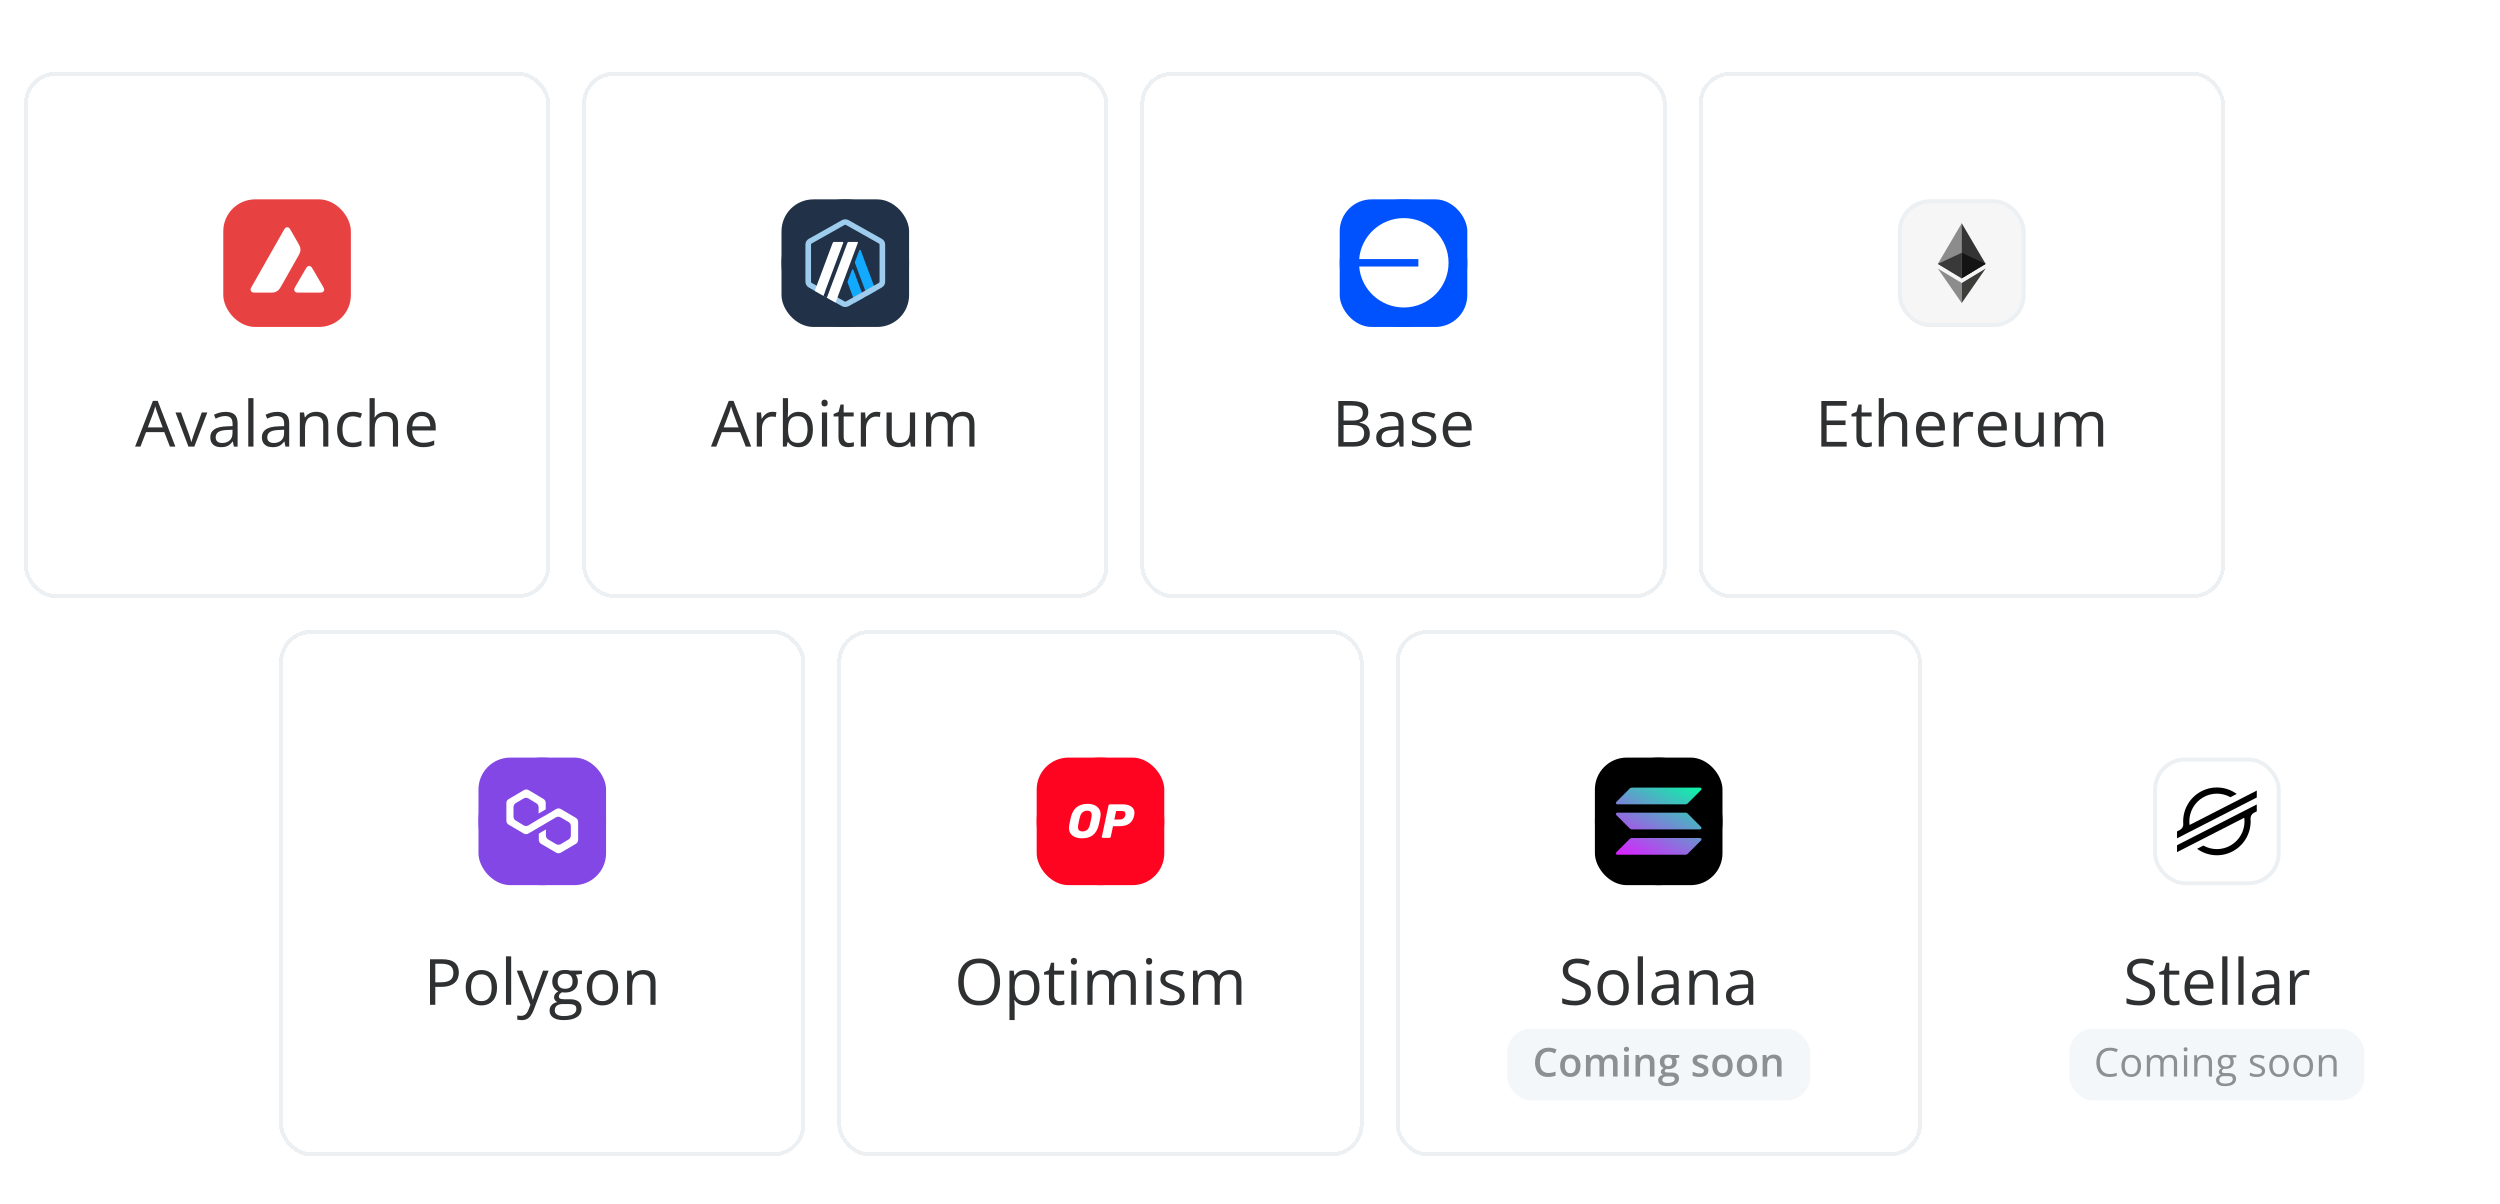 <svg width="627" height="302" viewBox="0 0 627 302" fill="none" xmlns="http://www.w3.org/2000/svg">
<g filter="url(#filter0_dd_1157_26380)">
<rect x="6" y="12" width="132" height="132" rx="8" fill="white" shape-rendering="crispEdges"/>
<rect x="6.5" y="12.5" width="131" height="131" rx="7.5" stroke="#EDF0F3" shape-rendering="crispEdges"/>
<g clip-path="url(#clip0_1157_26380)">
<rect x="56" y="44" width="32" height="32" fill="#E84142"/>
<path fill-rule="evenodd" clip-rule="evenodd" d="M67.477 67.388H64.372C63.719 67.388 63.397 67.388 63.201 67.263C62.988 67.125 62.859 66.897 62.843 66.645C62.831 66.414 62.992 66.131 63.315 65.565L70.982 52.05C71.308 51.477 71.473 51.19 71.681 51.084C71.905 50.97 72.172 50.97 72.397 51.084C72.605 51.19 72.77 51.477 73.096 52.05L74.672 54.802L74.68 54.816C75.033 55.432 75.212 55.744 75.29 56.071C75.376 56.429 75.376 56.806 75.29 57.164C75.211 57.494 75.034 57.809 74.676 58.434L70.649 65.553L70.639 65.571C70.284 66.192 70.104 66.506 69.855 66.744C69.584 67.003 69.258 67.192 68.9 67.298C68.574 67.388 68.208 67.388 67.477 67.388ZM75.319 67.388H79.768C80.424 67.388 80.754 67.388 80.951 67.259C81.163 67.121 81.297 66.889 81.309 66.638C81.32 66.413 81.162 66.141 80.854 65.608C80.843 65.59 80.832 65.572 80.821 65.553L78.593 61.74L78.567 61.697C78.254 61.168 78.096 60.9 77.893 60.797C77.669 60.683 77.406 60.683 77.182 60.797C76.977 60.903 76.812 61.182 76.486 61.744L74.265 65.557L74.258 65.57C73.933 66.131 73.77 66.412 73.782 66.642C73.797 66.893 73.927 67.125 74.139 67.263C74.332 67.388 74.662 67.388 75.319 67.388Z" fill="white"/>
</g>
<path d="M42.609 106L41.203 102.375H36.625L35.227 106H33.883L38.352 94.531H39.547L43.984 106H42.609ZM40.805 101.195L39.469 97.594C39.438 97.5 39.385 97.346 39.312 97.133C39.245 96.919 39.175 96.698 39.102 96.469C39.029 96.24 38.969 96.055 38.922 95.914C38.87 96.128 38.812 96.341 38.75 96.555C38.693 96.763 38.635 96.958 38.578 97.141C38.521 97.318 38.471 97.469 38.43 97.594L37.07 101.195H40.805ZM47.258 106L44.008 97.438H45.398L47.281 102.617C47.411 102.971 47.544 103.362 47.68 103.789C47.815 104.216 47.909 104.56 47.961 104.82H48.016C48.078 104.56 48.182 104.216 48.328 103.789C48.474 103.357 48.607 102.966 48.727 102.617L50.609 97.438H52L48.742 106H47.258ZM56.578 97.297C57.599 97.297 58.357 97.526 58.852 97.984C59.346 98.443 59.594 99.174 59.594 100.18V106H58.648L58.398 104.734H58.336C58.096 105.047 57.846 105.31 57.586 105.523C57.325 105.732 57.023 105.891 56.68 106C56.341 106.104 55.925 106.156 55.43 106.156C54.909 106.156 54.445 106.065 54.039 105.883C53.638 105.701 53.32 105.424 53.086 105.055C52.857 104.685 52.742 104.216 52.742 103.648C52.742 102.794 53.081 102.138 53.758 101.68C54.435 101.221 55.466 100.971 56.852 100.93L58.328 100.867V100.344C58.328 99.604 58.169 99.086 57.852 98.789C57.534 98.492 57.086 98.344 56.508 98.344C56.06 98.344 55.633 98.409 55.227 98.539C54.82 98.669 54.435 98.823 54.07 99L53.672 98.016C54.057 97.818 54.5 97.648 55 97.508C55.5 97.367 56.026 97.297 56.578 97.297ZM58.312 101.781L57.008 101.836C55.94 101.878 55.188 102.052 54.75 102.359C54.312 102.667 54.094 103.102 54.094 103.664C54.094 104.154 54.242 104.516 54.539 104.75C54.836 104.984 55.229 105.102 55.719 105.102C56.479 105.102 57.102 104.891 57.586 104.469C58.07 104.047 58.312 103.414 58.312 102.57V101.781ZM63.57 106H62.266V93.844H63.57V106ZM69.516 97.297C70.537 97.297 71.294 97.526 71.789 97.984C72.284 98.443 72.531 99.174 72.531 100.18V106H71.586L71.336 104.734H71.273C71.034 105.047 70.784 105.31 70.523 105.523C70.263 105.732 69.961 105.891 69.617 106C69.279 106.104 68.862 106.156 68.367 106.156C67.846 106.156 67.383 106.065 66.977 105.883C66.576 105.701 66.258 105.424 66.023 105.055C65.794 104.685 65.68 104.216 65.68 103.648C65.68 102.794 66.018 102.138 66.695 101.68C67.372 101.221 68.404 100.971 69.789 100.93L71.266 100.867V100.344C71.266 99.604 71.107 99.086 70.789 98.789C70.471 98.492 70.023 98.344 69.445 98.344C68.997 98.344 68.57 98.409 68.164 98.539C67.758 98.669 67.372 98.823 67.008 99L66.609 98.016C66.995 97.818 67.438 97.648 67.938 97.508C68.438 97.367 68.963 97.297 69.516 97.297ZM71.25 101.781L69.945 101.836C68.878 101.878 68.125 102.052 67.688 102.359C67.25 102.667 67.031 103.102 67.031 103.664C67.031 104.154 67.18 104.516 67.477 104.75C67.773 104.984 68.167 105.102 68.656 105.102C69.417 105.102 70.039 104.891 70.523 104.469C71.008 104.047 71.25 103.414 71.25 102.57V101.781ZM79.258 97.281C80.273 97.281 81.042 97.531 81.562 98.031C82.083 98.526 82.344 99.323 82.344 100.422V106H81.062V100.508C81.062 99.794 80.898 99.26 80.57 98.906C80.247 98.552 79.75 98.375 79.078 98.375C78.13 98.375 77.463 98.643 77.078 99.18C76.693 99.716 76.5 100.495 76.5 101.516V106H75.203V97.438H76.25L76.445 98.672H76.516C76.698 98.37 76.93 98.117 77.211 97.914C77.492 97.706 77.807 97.549 78.156 97.445C78.505 97.336 78.872 97.281 79.258 97.281ZM88.445 106.156C87.674 106.156 86.995 105.997 86.406 105.68C85.818 105.362 85.359 104.878 85.031 104.227C84.703 103.576 84.539 102.755 84.539 101.766C84.539 100.729 84.711 99.883 85.055 99.227C85.404 98.565 85.883 98.076 86.492 97.758C87.102 97.44 87.794 97.281 88.57 97.281C88.997 97.281 89.409 97.326 89.805 97.414C90.206 97.497 90.534 97.604 90.789 97.734L90.398 98.82C90.138 98.716 89.836 98.622 89.492 98.539C89.154 98.456 88.836 98.414 88.539 98.414C87.945 98.414 87.451 98.542 87.055 98.797C86.664 99.052 86.37 99.427 86.172 99.922C85.979 100.417 85.883 101.026 85.883 101.75C85.883 102.443 85.977 103.034 86.164 103.523C86.357 104.013 86.641 104.388 87.016 104.648C87.396 104.904 87.87 105.031 88.438 105.031C88.891 105.031 89.299 104.984 89.664 104.891C90.029 104.792 90.359 104.677 90.656 104.547V105.703C90.37 105.849 90.049 105.961 89.695 106.039C89.346 106.117 88.93 106.156 88.445 106.156ZM93.984 93.844V97.477C93.984 97.685 93.979 97.896 93.969 98.109C93.958 98.318 93.94 98.51 93.914 98.688H94C94.177 98.385 94.401 98.133 94.672 97.93C94.948 97.721 95.26 97.565 95.609 97.461C95.958 97.352 96.328 97.297 96.719 97.297C97.406 97.297 97.979 97.406 98.438 97.625C98.901 97.844 99.247 98.182 99.477 98.641C99.711 99.099 99.828 99.693 99.828 100.422V106H98.547V100.508C98.547 99.794 98.383 99.26 98.055 98.906C97.732 98.552 97.234 98.375 96.562 98.375C95.927 98.375 95.419 98.497 95.039 98.742C94.664 98.982 94.393 99.336 94.227 99.805C94.065 100.273 93.984 100.846 93.984 101.523V106H92.688V93.844H93.984ZM105.797 97.281C106.526 97.281 107.151 97.443 107.672 97.766C108.193 98.088 108.591 98.542 108.867 99.125C109.143 99.703 109.281 100.38 109.281 101.156V101.961H103.367C103.383 102.966 103.633 103.732 104.117 104.258C104.602 104.784 105.284 105.047 106.164 105.047C106.706 105.047 107.185 104.997 107.602 104.898C108.018 104.799 108.451 104.654 108.898 104.461V105.602C108.466 105.794 108.036 105.935 107.609 106.023C107.188 106.112 106.688 106.156 106.109 106.156C105.286 106.156 104.568 105.99 103.953 105.656C103.344 105.318 102.87 104.823 102.531 104.172C102.193 103.521 102.023 102.724 102.023 101.781C102.023 100.859 102.177 100.062 102.484 99.391C102.797 98.713 103.234 98.193 103.797 97.828C104.365 97.463 105.031 97.281 105.797 97.281ZM105.781 98.344C105.089 98.344 104.536 98.57 104.125 99.023C103.714 99.477 103.469 100.109 103.391 100.922H107.922C107.917 100.411 107.836 99.963 107.68 99.578C107.529 99.188 107.297 98.885 106.984 98.672C106.672 98.453 106.271 98.344 105.781 98.344Z" fill="#2E3031"/>
</g>
<g filter="url(#filter1_dd_1157_26380)">
<rect x="146" y="12" width="132" height="132" rx="8" fill="white" shape-rendering="crispEdges"/>
<rect x="146.5" y="12.5" width="131" height="131" rx="7.5" stroke="#EDF0F3" shape-rendering="crispEdges"/>
<g clip-path="url(#clip1_1157_26380)">
<rect x="196" y="44" width="32" height="32" fill="#213147"/>
<circle cx="212" cy="60" r="16" fill="#213147"/>
<path d="M202.758 55.693V64.324C202.758 64.879 203.056 65.381 203.553 65.662L211.215 69.978C211.702 70.251 212.307 70.251 212.794 69.978L220.457 65.662C220.944 65.389 221.251 64.879 221.251 64.324V55.693C221.251 55.138 220.953 54.636 220.457 54.354L212.794 50.039C212.307 49.766 211.702 49.766 211.215 50.039L203.553 54.354C203.065 54.627 202.767 55.138 202.767 55.693H202.758Z" fill="#213147"/>
<path d="M213.669 61.681L212.577 64.605C212.55 64.685 212.55 64.773 212.577 64.861L214.455 69.89L216.63 68.665L214.021 61.681C213.958 61.523 213.733 61.523 213.669 61.681Z" fill="#12AAFF"/>
<path d="M215.863 56.767C215.8 56.609 215.574 56.609 215.511 56.767L214.419 59.691C214.392 59.77 214.392 59.859 214.419 59.947L217.496 68.181L219.671 66.957L215.863 56.776V56.767Z" fill="#12AAFF"/>
<path d="M212 50.365C212.054 50.365 212.108 50.383 212.153 50.409L220.439 55.077C220.538 55.13 220.592 55.235 220.592 55.341V64.677C220.592 64.782 220.529 64.888 220.439 64.941L212.153 69.609C212.108 69.635 212.054 69.653 212 69.653C211.946 69.653 211.892 69.635 211.847 69.609L203.561 64.941C203.462 64.888 203.408 64.782 203.408 64.677V55.332C203.408 55.227 203.471 55.121 203.561 55.068L211.847 50.4C211.892 50.374 211.946 50.356 212 50.356V50.365ZM212 49C211.702 49 211.413 49.071 211.143 49.22L202.857 53.888C202.325 54.187 202 54.733 202 55.332V64.668C202 65.267 202.325 65.813 202.857 66.112L211.143 70.78C211.404 70.93 211.702 71 212 71C212.298 71 212.587 70.93 212.857 70.78L221.143 66.112C221.675 65.813 222 65.267 222 64.668V55.332C222 54.733 221.675 54.187 221.143 53.888L212.848 49.22C212.587 49.071 212.289 49 211.991 49H212Z" fill="#9DCCED"/>
<path d="M206.513 68.19L207.28 66.147L208.814 67.388L207.379 68.674L206.513 68.19Z" fill="#213147"/>
<path d="M211.296 54.671H209.193C209.04 54.671 208.895 54.768 208.841 54.909L204.337 66.957L206.512 68.181L211.476 54.909C211.522 54.785 211.431 54.662 211.305 54.662L211.296 54.671Z" fill="white"/>
<path d="M214.978 54.671H212.875C212.722 54.671 212.577 54.768 212.523 54.909L207.379 68.665L209.554 69.889L215.15 54.909C215.195 54.785 215.105 54.662 214.978 54.662V54.671Z" fill="white"/>
</g>
<path d="M187.031 106L185.625 102.375H181.047L179.648 106H178.305L182.773 94.531H183.969L188.406 106H187.031ZM185.227 101.195L183.891 97.594C183.859 97.5 183.807 97.346 183.734 97.133C183.667 96.919 183.596 96.698 183.523 96.469C183.451 96.24 183.391 96.055 183.344 95.914C183.292 96.128 183.234 96.341 183.172 96.555C183.115 96.763 183.057 96.958 183 97.141C182.943 97.318 182.893 97.469 182.852 97.594L181.492 101.195H185.227ZM193.688 97.281C193.859 97.281 194.039 97.292 194.227 97.312C194.414 97.328 194.581 97.352 194.727 97.383L194.562 98.586C194.422 98.549 194.266 98.521 194.094 98.5C193.922 98.479 193.76 98.469 193.609 98.469C193.266 98.469 192.94 98.539 192.633 98.68C192.331 98.815 192.065 99.013 191.836 99.273C191.607 99.529 191.427 99.838 191.297 100.203C191.167 100.562 191.102 100.964 191.102 101.406V106H189.797V97.438H190.875L191.016 99.016H191.07C191.247 98.698 191.461 98.409 191.711 98.148C191.961 97.883 192.25 97.672 192.578 97.516C192.911 97.359 193.281 97.281 193.688 97.281ZM197.641 93.844V96.883C197.641 97.232 197.63 97.57 197.609 97.898C197.594 98.227 197.581 98.482 197.57 98.664H197.641C197.875 98.279 198.214 97.953 198.656 97.688C199.099 97.422 199.664 97.289 200.352 97.289C201.424 97.289 202.279 97.662 202.914 98.406C203.555 99.146 203.875 100.247 203.875 101.711C203.875 102.674 203.729 103.487 203.438 104.148C203.146 104.81 202.734 105.31 202.203 105.648C201.672 105.987 201.044 106.156 200.32 106.156C199.643 106.156 199.086 106.031 198.648 105.781C198.216 105.526 197.883 105.216 197.648 104.852H197.547L197.281 106H196.344V93.844H197.641ZM200.141 98.375C199.521 98.375 199.029 98.497 198.664 98.742C198.299 98.982 198.036 99.346 197.875 99.836C197.719 100.32 197.641 100.935 197.641 101.68V101.75C197.641 102.828 197.82 103.654 198.18 104.227C198.539 104.794 199.193 105.078 200.141 105.078C200.938 105.078 201.534 104.786 201.93 104.203C202.331 103.62 202.531 102.786 202.531 101.703C202.531 100.599 202.333 99.768 201.938 99.211C201.547 98.654 200.948 98.375 200.141 98.375ZM207.438 97.438V106H206.141V97.438H207.438ZM206.805 94.234C207.018 94.234 207.201 94.305 207.352 94.445C207.508 94.581 207.586 94.794 207.586 95.086C207.586 95.372 207.508 95.586 207.352 95.727C207.201 95.867 207.018 95.938 206.805 95.938C206.581 95.938 206.393 95.867 206.242 95.727C206.096 95.586 206.023 95.372 206.023 95.086C206.023 94.794 206.096 94.581 206.242 94.445C206.393 94.305 206.581 94.234 206.805 94.234ZM212.953 105.094C213.167 105.094 213.385 105.076 213.609 105.039C213.833 105.003 214.016 104.958 214.156 104.906V105.914C214.005 105.982 213.794 106.039 213.523 106.086C213.258 106.133 212.997 106.156 212.742 106.156C212.289 106.156 211.878 106.078 211.508 105.922C211.138 105.76 210.841 105.49 210.617 105.109C210.398 104.729 210.289 104.203 210.289 103.531V98.453H209.07V97.82L210.297 97.312L210.812 95.453H211.594V97.438H214.102V98.453H211.594V103.492C211.594 104.029 211.716 104.43 211.961 104.695C212.211 104.961 212.542 105.094 212.953 105.094ZM219.781 97.281C219.953 97.281 220.133 97.292 220.32 97.312C220.508 97.328 220.674 97.352 220.82 97.383L220.656 98.586C220.516 98.549 220.359 98.521 220.188 98.5C220.016 98.479 219.854 98.469 219.703 98.469C219.359 98.469 219.034 98.539 218.727 98.68C218.424 98.815 218.159 99.013 217.93 99.273C217.701 99.529 217.521 99.838 217.391 100.203C217.26 100.562 217.195 100.964 217.195 101.406V106H215.891V97.438H216.969L217.109 99.016H217.164C217.341 98.698 217.555 98.409 217.805 98.148C218.055 97.883 218.344 97.672 218.672 97.516C219.005 97.359 219.375 97.281 219.781 97.281ZM229.508 97.438V106H228.445L228.258 104.797H228.188C228.01 105.094 227.781 105.344 227.5 105.547C227.219 105.75 226.901 105.901 226.547 106C226.198 106.104 225.826 106.156 225.43 106.156C224.753 106.156 224.185 106.047 223.727 105.828C223.268 105.609 222.922 105.271 222.688 104.812C222.458 104.354 222.344 103.766 222.344 103.047V97.438H223.656V102.953C223.656 103.667 223.818 104.201 224.141 104.555C224.464 104.904 224.956 105.078 225.617 105.078C226.253 105.078 226.758 104.958 227.133 104.719C227.513 104.479 227.786 104.128 227.953 103.664C228.12 103.195 228.203 102.622 228.203 101.945V97.438H229.508ZM241.547 97.281C242.49 97.281 243.201 97.529 243.68 98.023C244.159 98.513 244.398 99.302 244.398 100.391V106H243.117V100.453C243.117 99.76 242.966 99.242 242.664 98.898C242.367 98.549 241.924 98.375 241.336 98.375C240.508 98.375 239.906 98.615 239.531 99.094C239.156 99.573 238.969 100.279 238.969 101.211V106H237.68V100.453C237.68 99.99 237.612 99.604 237.477 99.297C237.346 98.99 237.148 98.76 236.883 98.609C236.622 98.453 236.292 98.375 235.891 98.375C235.323 98.375 234.867 98.492 234.523 98.727C234.18 98.961 233.93 99.31 233.773 99.773C233.622 100.232 233.547 100.797 233.547 101.469V106H232.25V97.438H233.297L233.492 98.648H233.562C233.734 98.352 233.951 98.102 234.211 97.898C234.471 97.695 234.763 97.542 235.086 97.438C235.409 97.333 235.753 97.281 236.117 97.281C236.768 97.281 237.312 97.404 237.75 97.648C238.193 97.888 238.513 98.255 238.711 98.75H238.781C239.062 98.255 239.448 97.888 239.938 97.648C240.427 97.404 240.964 97.281 241.547 97.281Z" fill="#2E3031"/>
</g>
<g filter="url(#filter2_dd_1157_26380)">
<rect x="286" y="12" width="132" height="132" rx="8" fill="white" shape-rendering="crispEdges"/>
<rect x="286.5" y="12.5" width="131" height="131" rx="7.5" stroke="#EDF0F3" shape-rendering="crispEdges"/>
<g clip-path="url(#clip2_1157_26380)">
<rect x="336" y="44" width="32" height="32" fill="#0052FF"/>
<path d="M352 76C360.837 76 368 68.837 368 60C368 51.163 360.837 44 352 44C343.163 44 336 51.163 336 60C336 68.837 343.163 76 352 76Z" fill="#0052FF"/>
<path d="M352.071 71.119C358.272 71.119 363.299 66.101 363.299 59.91C363.299 53.72 358.272 48.701 352.071 48.701C346.187 48.701 341.361 53.218 340.881 58.968H355.723V60.852H340.881C341.361 66.602 346.187 71.119 352.071 71.119Z" fill="white"/>
</g>
<path d="M335.641 94.578H338.875C340.302 94.578 341.375 94.792 342.094 95.219C342.812 95.646 343.172 96.372 343.172 97.398C343.172 97.841 343.086 98.24 342.914 98.594C342.747 98.943 342.503 99.232 342.18 99.461C341.857 99.69 341.458 99.849 340.984 99.938V100.016C341.484 100.094 341.927 100.237 342.312 100.445C342.698 100.654 343 100.945 343.219 101.32C343.438 101.695 343.547 102.172 343.547 102.75C343.547 103.453 343.383 104.047 343.055 104.531C342.732 105.016 342.273 105.383 341.68 105.633C341.086 105.878 340.383 106 339.57 106H335.641V94.578ZM336.969 99.477H339.156C340.151 99.477 340.839 99.312 341.219 98.984C341.604 98.656 341.797 98.177 341.797 97.547C341.797 96.896 341.568 96.427 341.109 96.141C340.656 95.854 339.932 95.711 338.938 95.711H336.969V99.477ZM336.969 100.594V104.867H339.344C340.359 104.867 341.078 104.669 341.5 104.273C341.922 103.872 342.133 103.333 342.133 102.656C342.133 102.224 342.036 101.854 341.844 101.547C341.656 101.24 341.349 101.005 340.922 100.844C340.5 100.677 339.935 100.594 339.227 100.594H336.969ZM348.992 97.297C350.013 97.297 350.771 97.526 351.266 97.984C351.76 98.443 352.008 99.174 352.008 100.18V106H351.062L350.812 104.734H350.75C350.51 105.047 350.26 105.31 350 105.523C349.74 105.732 349.438 105.891 349.094 106C348.755 106.104 348.339 106.156 347.844 106.156C347.323 106.156 346.859 106.065 346.453 105.883C346.052 105.701 345.734 105.424 345.5 105.055C345.271 104.685 345.156 104.216 345.156 103.648C345.156 102.794 345.495 102.138 346.172 101.68C346.849 101.221 347.88 100.971 349.266 100.93L350.742 100.867V100.344C350.742 99.604 350.583 99.086 350.266 98.789C349.948 98.492 349.5 98.344 348.922 98.344C348.474 98.344 348.047 98.409 347.641 98.539C347.234 98.669 346.849 98.823 346.484 99L346.086 98.016C346.471 97.818 346.914 97.648 347.414 97.508C347.914 97.367 348.44 97.297 348.992 97.297ZM350.727 101.781L349.422 101.836C348.354 101.878 347.602 102.052 347.164 102.359C346.727 102.667 346.508 103.102 346.508 103.664C346.508 104.154 346.656 104.516 346.953 104.75C347.25 104.984 347.643 105.102 348.133 105.102C348.893 105.102 349.516 104.891 350 104.469C350.484 104.047 350.727 103.414 350.727 102.57V101.781ZM360.219 103.656C360.219 104.203 360.081 104.664 359.805 105.039C359.534 105.409 359.143 105.688 358.633 105.875C358.128 106.062 357.523 106.156 356.82 106.156C356.221 106.156 355.703 106.109 355.266 106.016C354.828 105.922 354.445 105.789 354.117 105.617V104.422C354.466 104.594 354.883 104.75 355.367 104.891C355.852 105.031 356.346 105.102 356.852 105.102C357.591 105.102 358.128 104.982 358.461 104.742C358.794 104.503 358.961 104.177 358.961 103.766C358.961 103.531 358.893 103.326 358.758 103.148C358.628 102.966 358.406 102.792 358.094 102.625C357.781 102.453 357.349 102.266 356.797 102.062C356.25 101.854 355.776 101.648 355.375 101.445C354.979 101.237 354.672 100.984 354.453 100.688C354.24 100.391 354.133 100.005 354.133 99.531C354.133 98.807 354.424 98.253 355.008 97.867C355.596 97.477 356.367 97.281 357.32 97.281C357.836 97.281 358.318 97.333 358.766 97.438C359.219 97.537 359.641 97.672 360.031 97.844L359.594 98.883C359.24 98.732 358.862 98.604 358.461 98.5C358.06 98.396 357.651 98.344 357.234 98.344C356.635 98.344 356.174 98.443 355.852 98.641C355.534 98.838 355.375 99.109 355.375 99.453C355.375 99.719 355.448 99.938 355.594 100.109C355.745 100.281 355.984 100.443 356.312 100.594C356.641 100.745 357.073 100.922 357.609 101.125C358.146 101.323 358.609 101.529 359 101.742C359.391 101.951 359.69 102.206 359.898 102.508C360.112 102.805 360.219 103.188 360.219 103.656ZM365.602 97.281C366.331 97.281 366.956 97.443 367.477 97.766C367.997 98.088 368.396 98.542 368.672 99.125C368.948 99.703 369.086 100.38 369.086 101.156V101.961H363.172C363.188 102.966 363.438 103.732 363.922 104.258C364.406 104.784 365.089 105.047 365.969 105.047C366.51 105.047 366.99 104.997 367.406 104.898C367.823 104.799 368.255 104.654 368.703 104.461V105.602C368.271 105.794 367.841 105.935 367.414 106.023C366.992 106.112 366.492 106.156 365.914 106.156C365.091 106.156 364.372 105.99 363.758 105.656C363.148 105.318 362.674 104.823 362.336 104.172C361.997 103.521 361.828 102.724 361.828 101.781C361.828 100.859 361.982 100.062 362.289 99.391C362.602 98.713 363.039 98.193 363.602 97.828C364.169 97.463 364.836 97.281 365.602 97.281ZM365.586 98.344C364.893 98.344 364.341 98.57 363.93 99.023C363.518 99.477 363.273 100.109 363.195 100.922H367.727C367.721 100.411 367.641 99.963 367.484 99.578C367.333 99.188 367.102 98.885 366.789 98.672C366.477 98.453 366.076 98.344 365.586 98.344Z" fill="#2E3031"/>
</g>
<g filter="url(#filter3_dd_1157_26380)">
<rect x="426" y="12" width="132" height="132" rx="8" fill="white" shape-rendering="crispEdges"/>
<rect x="426.5" y="12.5" width="131" height="131" rx="7.5" stroke="#EDF0F3" shape-rendering="crispEdges"/>
<g clip-path="url(#clip3_1157_26380)">
<rect x="476" y="44" width="32" height="32" fill="#F6F6F6"/>
<circle cx="492" cy="60" r="16" fill="#F6F6F6"/>
<path d="M491.999 50L491.868 50.456V63.68L491.999 63.814L497.996 60.186L491.999 50Z" fill="#343434"/>
<path d="M491.998 50L486 60.186L491.998 63.814V57.395V50Z" fill="#8C8C8C"/>
<path d="M491.999 64.976L491.925 65.069V69.779L491.999 70L498 61.35L491.999 64.976Z" fill="#3C3C3B"/>
<path d="M491.998 70V64.976L486 61.35L491.998 70Z" fill="#8C8C8C"/>
<path d="M491.997 63.813L497.994 60.185L491.997 57.395V63.813Z" fill="#141414"/>
<path d="M486 60.185L491.998 63.813V57.395L486 60.185Z" fill="#393939"/>
</g>
<rect x="476.5" y="44.5" width="31" height="31" rx="7.5" stroke="#EDF0F3"/>
<path d="M463.148 106H456.789V94.578H463.148V95.75H458.117V99.445H462.859V100.602H458.117V104.828H463.148V106ZM468.25 105.094C468.464 105.094 468.682 105.076 468.906 105.039C469.13 105.003 469.312 104.958 469.453 104.906V105.914C469.302 105.982 469.091 106.039 468.82 106.086C468.555 106.133 468.294 106.156 468.039 106.156C467.586 106.156 467.174 106.078 466.805 105.922C466.435 105.76 466.138 105.49 465.914 105.109C465.695 104.729 465.586 104.203 465.586 103.531V98.453H464.367V97.82L465.594 97.312L466.109 95.453H466.891V97.438H469.398V98.453H466.891V103.492C466.891 104.029 467.013 104.43 467.258 104.695C467.508 104.961 467.839 105.094 468.25 105.094ZM472.484 93.844V97.477C472.484 97.685 472.479 97.896 472.469 98.109C472.458 98.318 472.44 98.51 472.414 98.688H472.5C472.677 98.385 472.901 98.133 473.172 97.93C473.448 97.721 473.76 97.565 474.109 97.461C474.458 97.352 474.828 97.297 475.219 97.297C475.906 97.297 476.479 97.406 476.938 97.625C477.401 97.844 477.747 98.182 477.977 98.641C478.211 99.099 478.328 99.693 478.328 100.422V106H477.047V100.508C477.047 99.794 476.883 99.26 476.555 98.906C476.232 98.552 475.734 98.375 475.062 98.375C474.427 98.375 473.919 98.497 473.539 98.742C473.164 98.982 472.893 99.336 472.727 99.805C472.565 100.273 472.484 100.846 472.484 101.523V106H471.188V93.844H472.484ZM484.297 97.281C485.026 97.281 485.651 97.443 486.172 97.766C486.693 98.088 487.091 98.542 487.367 99.125C487.643 99.703 487.781 100.38 487.781 101.156V101.961H481.867C481.883 102.966 482.133 103.732 482.617 104.258C483.102 104.784 483.784 105.047 484.664 105.047C485.206 105.047 485.685 104.997 486.102 104.898C486.518 104.799 486.951 104.654 487.398 104.461V105.602C486.966 105.794 486.536 105.935 486.109 106.023C485.688 106.112 485.188 106.156 484.609 106.156C483.786 106.156 483.068 105.99 482.453 105.656C481.844 105.318 481.37 104.823 481.031 104.172C480.693 103.521 480.523 102.724 480.523 101.781C480.523 100.859 480.677 100.062 480.984 99.391C481.297 98.713 481.734 98.193 482.297 97.828C482.865 97.463 483.531 97.281 484.297 97.281ZM484.281 98.344C483.589 98.344 483.036 98.57 482.625 99.023C482.214 99.477 481.969 100.109 481.891 100.922H486.422C486.417 100.411 486.336 99.963 486.18 99.578C486.029 99.188 485.797 98.885 485.484 98.672C485.172 98.453 484.771 98.344 484.281 98.344ZM493.875 97.281C494.047 97.281 494.227 97.292 494.414 97.312C494.602 97.328 494.768 97.352 494.914 97.383L494.75 98.586C494.609 98.549 494.453 98.521 494.281 98.5C494.109 98.479 493.948 98.469 493.797 98.469C493.453 98.469 493.128 98.539 492.82 98.68C492.518 98.815 492.253 99.013 492.023 99.273C491.794 99.529 491.615 99.838 491.484 100.203C491.354 100.562 491.289 100.964 491.289 101.406V106H489.984V97.438H491.062L491.203 99.016H491.258C491.435 98.698 491.648 98.409 491.898 98.148C492.148 97.883 492.438 97.672 492.766 97.516C493.099 97.359 493.469 97.281 493.875 97.281ZM499.828 97.281C500.557 97.281 501.182 97.443 501.703 97.766C502.224 98.088 502.622 98.542 502.898 99.125C503.174 99.703 503.312 100.38 503.312 101.156V101.961H497.398C497.414 102.966 497.664 103.732 498.148 104.258C498.633 104.784 499.315 105.047 500.195 105.047C500.737 105.047 501.216 104.997 501.633 104.898C502.049 104.799 502.482 104.654 502.93 104.461V105.602C502.497 105.794 502.068 105.935 501.641 106.023C501.219 106.112 500.719 106.156 500.141 106.156C499.318 106.156 498.599 105.99 497.984 105.656C497.375 105.318 496.901 104.823 496.562 104.172C496.224 103.521 496.055 102.724 496.055 101.781C496.055 100.859 496.208 100.062 496.516 99.391C496.828 98.713 497.266 98.193 497.828 97.828C498.396 97.463 499.062 97.281 499.828 97.281ZM499.812 98.344C499.12 98.344 498.568 98.57 498.156 99.023C497.745 99.477 497.5 100.109 497.422 100.922H501.953C501.948 100.411 501.867 99.963 501.711 99.578C501.56 99.188 501.328 98.885 501.016 98.672C500.703 98.453 500.302 98.344 499.812 98.344ZM512.586 97.438V106H511.523L511.336 104.797H511.266C511.089 105.094 510.859 105.344 510.578 105.547C510.297 105.75 509.979 105.901 509.625 106C509.276 106.104 508.904 106.156 508.508 106.156C507.831 106.156 507.263 106.047 506.805 105.828C506.346 105.609 506 105.271 505.766 104.812C505.536 104.354 505.422 103.766 505.422 103.047V97.438H506.734V102.953C506.734 103.667 506.896 104.201 507.219 104.555C507.542 104.904 508.034 105.078 508.695 105.078C509.331 105.078 509.836 104.958 510.211 104.719C510.591 104.479 510.865 104.128 511.031 103.664C511.198 103.195 511.281 102.622 511.281 101.945V97.438H512.586ZM524.625 97.281C525.568 97.281 526.279 97.529 526.758 98.023C527.237 98.513 527.477 99.302 527.477 100.391V106H526.195V100.453C526.195 99.76 526.044 99.242 525.742 98.898C525.445 98.549 525.003 98.375 524.414 98.375C523.586 98.375 522.984 98.615 522.609 99.094C522.234 99.573 522.047 100.279 522.047 101.211V106H520.758V100.453C520.758 99.99 520.69 99.604 520.555 99.297C520.424 98.99 520.227 98.76 519.961 98.609C519.701 98.453 519.37 98.375 518.969 98.375C518.401 98.375 517.945 98.492 517.602 98.727C517.258 98.961 517.008 99.31 516.852 99.773C516.701 100.232 516.625 100.797 516.625 101.469V106H515.328V97.438H516.375L516.57 98.648H516.641C516.812 98.352 517.029 98.102 517.289 97.898C517.549 97.695 517.841 97.542 518.164 97.438C518.487 97.333 518.831 97.281 519.195 97.281C519.846 97.281 520.391 97.404 520.828 97.648C521.271 97.888 521.591 98.255 521.789 98.75H521.859C522.141 98.255 522.526 97.888 523.016 97.648C523.505 97.404 524.042 97.281 524.625 97.281Z" fill="#2E3031"/>
</g>
<g filter="url(#filter4_dd_1157_26380)">
<rect x="70" y="152" width="132" height="132" rx="8" fill="white" shape-rendering="crispEdges"/>
<rect x="70.5" y="152.5" width="131" height="131" rx="7.5" stroke="#EDF0F3" shape-rendering="crispEdges"/>
<g clip-path="url(#clip4_1157_26380)">
<rect x="120" y="184" width="32" height="32" fill="#8247E5"/>
<path d="M136 216C144.837 216 152 208.837 152 200C152 191.163 144.837 184 136 184C127.163 184 120 191.163 120 200C120 208.837 127.163 216 136 216Z" fill="#8247E5"/>
<path d="M140.629 196.89C140.3 196.7 139.877 196.7 139.501 196.89L136.869 198.457L135.084 199.454L132.499 201.021C132.17 201.211 131.747 201.211 131.371 201.021L129.35 199.786C129.021 199.596 128.786 199.217 128.786 198.789V196.415C128.786 196.036 128.974 195.656 129.35 195.418L131.371 194.231C131.7 194.042 132.123 194.042 132.499 194.231L134.52 195.466C134.849 195.656 135.084 196.036 135.084 196.463V198.03L136.869 196.985V195.371C136.869 194.991 136.681 194.611 136.305 194.374L132.546 192.142C132.217 191.953 131.794 191.953 131.418 192.142L127.564 194.421C127.188 194.611 127 194.991 127 195.371V199.834C127 200.214 127.188 200.593 127.564 200.831L131.371 203.062C131.7 203.252 132.123 203.252 132.499 203.062L135.084 201.543L136.869 200.499L139.454 198.979C139.783 198.789 140.206 198.789 140.582 198.979L142.603 200.166C142.932 200.356 143.167 200.736 143.167 201.163V203.537C143.167 203.917 142.979 204.297 142.603 204.534L140.629 205.721C140.3 205.911 139.877 205.911 139.501 205.721L137.48 204.534C137.151 204.344 136.916 203.964 136.916 203.537V202.018L135.131 203.062V204.629C135.131 205.009 135.319 205.389 135.695 205.626L139.501 207.858C139.83 208.047 140.253 208.047 140.629 207.858L144.436 205.626C144.765 205.436 145 205.056 145 204.629V200.119C145 199.739 144.812 199.359 144.436 199.122L140.629 196.89Z" fill="white"/>
</g>
<path d="M110.828 234.578C112.302 234.578 113.378 234.867 114.055 235.445C114.737 236.018 115.078 236.841 115.078 237.914C115.078 238.398 114.997 238.859 114.836 239.297C114.68 239.729 114.424 240.112 114.07 240.445C113.716 240.773 113.25 241.034 112.672 241.227C112.099 241.414 111.396 241.508 110.562 241.508H109.172V246H107.844V234.578H110.828ZM110.703 235.711H109.172V240.367H110.414C111.143 240.367 111.75 240.289 112.234 240.133C112.724 239.977 113.091 239.724 113.336 239.375C113.581 239.021 113.703 238.552 113.703 237.969C113.703 237.208 113.461 236.643 112.977 236.273C112.492 235.898 111.734 235.711 110.703 235.711ZM124.656 241.703C124.656 242.406 124.565 243.034 124.383 243.586C124.201 244.138 123.938 244.604 123.594 244.984C123.25 245.365 122.833 245.656 122.344 245.859C121.859 246.057 121.31 246.156 120.695 246.156C120.122 246.156 119.596 246.057 119.117 245.859C118.643 245.656 118.232 245.365 117.883 244.984C117.539 244.604 117.271 244.138 117.078 243.586C116.891 243.034 116.797 242.406 116.797 241.703C116.797 240.766 116.956 239.969 117.273 239.312C117.591 238.651 118.044 238.148 118.633 237.805C119.227 237.456 119.932 237.281 120.75 237.281C121.531 237.281 122.214 237.456 122.797 237.805C123.385 238.154 123.841 238.659 124.164 239.32C124.492 239.977 124.656 240.771 124.656 241.703ZM118.141 241.703C118.141 242.391 118.232 242.987 118.414 243.492C118.596 243.997 118.878 244.388 119.258 244.664C119.638 244.94 120.128 245.078 120.727 245.078C121.32 245.078 121.807 244.94 122.188 244.664C122.573 244.388 122.857 243.997 123.039 243.492C123.221 242.987 123.312 242.391 123.312 241.703C123.312 241.021 123.221 240.432 123.039 239.938C122.857 239.438 122.576 239.052 122.195 238.781C121.815 238.51 121.323 238.375 120.719 238.375C119.828 238.375 119.174 238.669 118.758 239.258C118.346 239.846 118.141 240.661 118.141 241.703ZM128.203 246H126.898V233.844H128.203V246ZM129.594 237.438H130.984L132.875 242.406C132.984 242.698 133.086 242.979 133.18 243.25C133.273 243.516 133.357 243.771 133.43 244.016C133.503 244.26 133.56 244.497 133.602 244.727H133.656C133.729 244.466 133.833 244.125 133.969 243.703C134.104 243.276 134.25 242.841 134.406 242.398L136.195 237.438H137.594L133.867 247.258C133.669 247.784 133.438 248.242 133.172 248.633C132.911 249.023 132.594 249.323 132.219 249.531C131.844 249.745 131.391 249.852 130.859 249.852C130.615 249.852 130.398 249.836 130.211 249.805C130.023 249.779 129.862 249.747 129.727 249.711V248.672C129.841 248.698 129.979 248.721 130.141 248.742C130.307 248.763 130.479 248.773 130.656 248.773C130.979 248.773 131.258 248.711 131.492 248.586C131.732 248.466 131.938 248.289 132.109 248.055C132.281 247.82 132.43 247.542 132.555 247.219L133.023 246.016L129.594 237.438ZM141.352 249.844C140.227 249.844 139.359 249.633 138.75 249.211C138.141 248.794 137.836 248.208 137.836 247.453C137.836 246.917 138.005 246.458 138.344 246.078C138.688 245.698 139.161 245.445 139.766 245.32C139.542 245.216 139.349 245.06 139.188 244.852C139.031 244.643 138.953 244.404 138.953 244.133C138.953 243.82 139.039 243.547 139.211 243.312C139.388 243.073 139.656 242.844 140.016 242.625C139.568 242.443 139.203 242.135 138.922 241.703C138.646 241.266 138.508 240.758 138.508 240.18C138.508 239.565 138.635 239.042 138.891 238.609C139.146 238.172 139.516 237.839 140 237.609C140.484 237.38 141.07 237.266 141.758 237.266C141.909 237.266 142.06 237.273 142.211 237.289C142.367 237.299 142.516 237.318 142.656 237.344C142.797 237.365 142.919 237.391 143.023 237.422H145.961V238.258L144.383 238.453C144.539 238.656 144.669 238.901 144.773 239.188C144.878 239.474 144.93 239.792 144.93 240.141C144.93 240.995 144.641 241.674 144.062 242.18C143.484 242.68 142.69 242.93 141.68 242.93C141.44 242.93 141.195 242.909 140.945 242.867C140.69 243.008 140.495 243.164 140.359 243.336C140.229 243.508 140.164 243.706 140.164 243.93C140.164 244.096 140.214 244.229 140.312 244.328C140.417 244.427 140.565 244.5 140.758 244.547C140.951 244.589 141.182 244.609 141.453 244.609H142.961C143.893 244.609 144.607 244.805 145.102 245.195C145.602 245.586 145.852 246.156 145.852 246.906C145.852 247.854 145.466 248.581 144.695 249.086C143.924 249.591 142.81 249.844 141.352 249.844ZM141.391 248.828C142.099 248.828 142.685 248.755 143.148 248.609C143.617 248.469 143.966 248.263 144.195 247.992C144.43 247.727 144.547 247.409 144.547 247.039C144.547 246.695 144.469 246.435 144.312 246.258C144.156 246.086 143.927 245.971 143.625 245.914C143.323 245.852 142.953 245.82 142.516 245.82H141.031C140.646 245.82 140.31 245.88 140.023 246C139.737 246.12 139.516 246.297 139.359 246.531C139.208 246.766 139.133 247.057 139.133 247.406C139.133 247.87 139.328 248.221 139.719 248.461C140.109 248.706 140.667 248.828 141.391 248.828ZM141.727 241.984C142.346 241.984 142.812 241.828 143.125 241.516C143.438 241.203 143.594 240.747 143.594 240.148C143.594 239.508 143.435 239.029 143.117 238.711C142.799 238.388 142.331 238.227 141.711 238.227C141.117 238.227 140.659 238.393 140.336 238.727C140.018 239.055 139.859 239.536 139.859 240.172C139.859 240.755 140.021 241.203 140.344 241.516C140.667 241.828 141.128 241.984 141.727 241.984ZM155.031 241.703C155.031 242.406 154.94 243.034 154.758 243.586C154.576 244.138 154.312 244.604 153.969 244.984C153.625 245.365 153.208 245.656 152.719 245.859C152.234 246.057 151.685 246.156 151.07 246.156C150.497 246.156 149.971 246.057 149.492 245.859C149.018 245.656 148.607 245.365 148.258 244.984C147.914 244.604 147.646 244.138 147.453 243.586C147.266 243.034 147.172 242.406 147.172 241.703C147.172 240.766 147.331 239.969 147.648 239.312C147.966 238.651 148.419 238.148 149.008 237.805C149.602 237.456 150.307 237.281 151.125 237.281C151.906 237.281 152.589 237.456 153.172 237.805C153.76 238.154 154.216 238.659 154.539 239.32C154.867 239.977 155.031 240.771 155.031 241.703ZM148.516 241.703C148.516 242.391 148.607 242.987 148.789 243.492C148.971 243.997 149.253 244.388 149.633 244.664C150.013 244.94 150.503 245.078 151.102 245.078C151.695 245.078 152.182 244.94 152.562 244.664C152.948 244.388 153.232 243.997 153.414 243.492C153.596 242.987 153.688 242.391 153.688 241.703C153.688 241.021 153.596 240.432 153.414 239.938C153.232 239.438 152.951 239.052 152.57 238.781C152.19 238.51 151.698 238.375 151.094 238.375C150.203 238.375 149.549 238.669 149.133 239.258C148.721 239.846 148.516 240.661 148.516 241.703ZM161.328 237.281C162.344 237.281 163.112 237.531 163.633 238.031C164.154 238.526 164.414 239.323 164.414 240.422V246H163.133V240.508C163.133 239.794 162.969 239.26 162.641 238.906C162.318 238.552 161.82 238.375 161.148 238.375C160.201 238.375 159.534 238.643 159.148 239.18C158.763 239.716 158.57 240.495 158.57 241.516V246H157.273V237.438H158.32L158.516 238.672H158.586C158.768 238.37 159 238.117 159.281 237.914C159.562 237.706 159.878 237.549 160.227 237.445C160.576 237.336 160.943 237.281 161.328 237.281Z" fill="#2E3031"/>
</g>
<g filter="url(#filter5_dd_1157_26380)">
<rect x="210" y="152" width="132" height="132" rx="8" fill="white" shape-rendering="crispEdges"/>
<rect x="210.5" y="152.5" width="131" height="131" rx="7.5" stroke="#EDF0F3" shape-rendering="crispEdges"/>
<g clip-path="url(#clip5_1157_26380)">
<rect x="260" y="184" width="32" height="32" fill="#FF0420"/>
<path d="M276 216C284.837 216 292 208.837 292 200C292 191.163 284.837 184 276 184C267.163 184 260 191.163 260 200C260 208.837 267.163 216 276 216Z" fill="#FF0420"/>
<path d="M271.335 204.25C270.381 204.25 269.6 204.026 268.992 203.578C268.391 203.124 268.09 202.471 268.09 201.632C268.09 201.453 268.109 201.242 268.147 200.986C268.25 200.41 268.397 199.719 268.589 198.906C269.133 196.704 270.541 195.604 272.807 195.604C273.421 195.604 273.978 195.706 274.464 195.917C274.951 196.116 275.335 196.423 275.616 196.832C275.898 197.236 276.039 197.716 276.039 198.272C276.039 198.439 276.019 198.65 275.981 198.906C275.859 199.616 275.719 200.314 275.546 200.986C275.264 202.08 274.784 202.906 274.093 203.45C273.408 203.988 272.487 204.25 271.335 204.25ZM271.507 202.522C271.955 202.522 272.333 202.388 272.647 202.125C272.967 201.863 273.197 201.46 273.331 200.909C273.517 200.154 273.658 199.501 273.754 198.938C273.786 198.772 273.805 198.599 273.805 198.42C273.805 197.69 273.427 197.325 272.666 197.325C272.218 197.325 271.834 197.46 271.514 197.722C271.2 197.984 270.976 198.388 270.842 198.938C270.695 199.476 270.554 200.128 270.407 200.909C270.375 201.069 270.355 201.236 270.355 201.415C270.349 202.157 270.739 202.522 271.507 202.522Z" fill="white"/>
<path d="M276.595 204.134C276.506 204.134 276.442 204.109 276.39 204.051C276.352 203.987 276.339 203.917 276.352 203.833L278.01 196.025C278.022 195.936 278.067 195.865 278.144 195.808C278.214 195.75 278.291 195.725 278.374 195.725H281.568C282.458 195.725 283.168 195.91 283.706 196.275C284.25 196.646 284.525 197.177 284.525 197.875C284.525 198.073 284.499 198.285 284.454 198.502C284.256 199.424 283.853 200.102 283.238 200.544C282.637 200.985 281.811 201.203 280.762 201.203H279.142L278.592 203.833C278.573 203.923 278.534 203.993 278.458 204.051C278.387 204.109 278.31 204.134 278.227 204.134H276.595ZM280.845 199.545C281.184 199.545 281.472 199.456 281.722 199.27C281.978 199.085 282.144 198.822 282.227 198.477C282.253 198.342 282.266 198.221 282.266 198.118C282.266 197.888 282.195 197.709 282.061 197.587C281.926 197.459 281.69 197.395 281.363 197.395H279.923L279.469 199.545H280.845Z" fill="white"/>
</g>
<path d="M250.82 240.273C250.82 241.154 250.708 241.956 250.484 242.68C250.26 243.398 249.927 244.018 249.484 244.539C249.047 245.055 248.503 245.453 247.852 245.734C247.201 246.016 246.445 246.156 245.586 246.156C244.701 246.156 243.927 246.016 243.266 245.734C242.609 245.453 242.062 245.052 241.625 244.531C241.193 244.01 240.867 243.388 240.648 242.664C240.435 241.94 240.328 241.138 240.328 240.258C240.328 239.091 240.521 238.068 240.906 237.188C241.292 236.307 241.875 235.622 242.656 235.133C243.443 234.643 244.427 234.398 245.609 234.398C246.74 234.398 247.69 234.641 248.461 235.125C249.237 235.609 249.823 236.292 250.219 237.172C250.62 238.047 250.82 239.081 250.82 240.273ZM241.727 240.273C241.727 241.242 241.865 242.081 242.141 242.789C242.417 243.497 242.839 244.044 243.406 244.43C243.979 244.815 244.706 245.008 245.586 245.008C246.471 245.008 247.195 244.815 247.758 244.43C248.326 244.044 248.745 243.497 249.016 242.789C249.286 242.081 249.422 241.242 249.422 240.273C249.422 238.799 249.112 237.648 248.492 236.82C247.878 235.987 246.917 235.57 245.609 235.57C244.724 235.57 243.995 235.76 243.422 236.141C242.849 236.521 242.422 237.062 242.141 237.766C241.865 238.464 241.727 239.299 241.727 240.273ZM257.195 237.281C258.263 237.281 259.115 237.648 259.75 238.383C260.385 239.117 260.703 240.221 260.703 241.695C260.703 242.669 260.557 243.487 260.266 244.148C259.974 244.81 259.562 245.31 259.031 245.648C258.505 245.987 257.883 246.156 257.164 246.156C256.711 246.156 256.312 246.096 255.969 245.977C255.625 245.857 255.331 245.695 255.086 245.492C254.841 245.289 254.638 245.068 254.477 244.828H254.383C254.398 245.031 254.417 245.276 254.438 245.562C254.464 245.849 254.477 246.099 254.477 246.312V249.828H253.172V237.438H254.242L254.414 238.703H254.477C254.643 238.443 254.846 238.206 255.086 237.992C255.326 237.773 255.617 237.602 255.961 237.477C256.31 237.346 256.721 237.281 257.195 237.281ZM256.969 238.375C256.375 238.375 255.896 238.49 255.531 238.719C255.172 238.948 254.909 239.292 254.742 239.75C254.576 240.203 254.487 240.773 254.477 241.461V241.711C254.477 242.435 254.555 243.047 254.711 243.547C254.872 244.047 255.135 244.427 255.5 244.688C255.87 244.948 256.365 245.078 256.984 245.078C257.516 245.078 257.958 244.935 258.312 244.648C258.667 244.362 258.93 243.964 259.102 243.453C259.279 242.938 259.367 242.346 259.367 241.68C259.367 240.669 259.169 239.867 258.773 239.273C258.383 238.674 257.781 238.375 256.969 238.375ZM265.734 245.094C265.948 245.094 266.167 245.076 266.391 245.039C266.615 245.003 266.797 244.958 266.938 244.906V245.914C266.786 245.982 266.576 246.039 266.305 246.086C266.039 246.133 265.779 246.156 265.523 246.156C265.07 246.156 264.659 246.078 264.289 245.922C263.919 245.76 263.622 245.49 263.398 245.109C263.18 244.729 263.07 244.203 263.07 243.531V238.453H261.852V237.82L263.078 237.312L263.594 235.453H264.375V237.438H266.883V238.453H264.375V243.492C264.375 244.029 264.497 244.43 264.742 244.695C264.992 244.961 265.323 245.094 265.734 245.094ZM269.969 237.438V246H268.672V237.438H269.969ZM269.336 234.234C269.549 234.234 269.732 234.305 269.883 234.445C270.039 234.581 270.117 234.794 270.117 235.086C270.117 235.372 270.039 235.586 269.883 235.727C269.732 235.867 269.549 235.938 269.336 235.938C269.112 235.938 268.924 235.867 268.773 235.727C268.628 235.586 268.555 235.372 268.555 235.086C268.555 234.794 268.628 234.581 268.773 234.445C268.924 234.305 269.112 234.234 269.336 234.234ZM282.016 237.281C282.958 237.281 283.669 237.529 284.148 238.023C284.628 238.513 284.867 239.302 284.867 240.391V246H283.586V240.453C283.586 239.76 283.435 239.242 283.133 238.898C282.836 238.549 282.393 238.375 281.805 238.375C280.977 238.375 280.375 238.615 280 239.094C279.625 239.573 279.438 240.279 279.438 241.211V246H278.148V240.453C278.148 239.99 278.081 239.604 277.945 239.297C277.815 238.99 277.617 238.76 277.352 238.609C277.091 238.453 276.76 238.375 276.359 238.375C275.792 238.375 275.336 238.492 274.992 238.727C274.648 238.961 274.398 239.31 274.242 239.773C274.091 240.232 274.016 240.797 274.016 241.469V246H272.719V237.438H273.766L273.961 238.648H274.031C274.203 238.352 274.419 238.102 274.68 237.898C274.94 237.695 275.232 237.542 275.555 237.438C275.878 237.333 276.221 237.281 276.586 237.281C277.237 237.281 277.781 237.404 278.219 237.648C278.661 237.888 278.982 238.255 279.18 238.75H279.25C279.531 238.255 279.917 237.888 280.406 237.648C280.896 237.404 281.432 237.281 282.016 237.281ZM288.828 237.438V246H287.531V237.438H288.828ZM288.195 234.234C288.409 234.234 288.591 234.305 288.742 234.445C288.898 234.581 288.977 234.794 288.977 235.086C288.977 235.372 288.898 235.586 288.742 235.727C288.591 235.867 288.409 235.938 288.195 235.938C287.971 235.938 287.784 235.867 287.633 235.727C287.487 235.586 287.414 235.372 287.414 235.086C287.414 234.794 287.487 234.581 287.633 234.445C287.784 234.305 287.971 234.234 288.195 234.234ZM297.117 243.656C297.117 244.203 296.979 244.664 296.703 245.039C296.432 245.409 296.042 245.688 295.531 245.875C295.026 246.062 294.422 246.156 293.719 246.156C293.12 246.156 292.602 246.109 292.164 246.016C291.727 245.922 291.344 245.789 291.016 245.617V244.422C291.365 244.594 291.781 244.75 292.266 244.891C292.75 245.031 293.245 245.102 293.75 245.102C294.49 245.102 295.026 244.982 295.359 244.742C295.693 244.503 295.859 244.177 295.859 243.766C295.859 243.531 295.792 243.326 295.656 243.148C295.526 242.966 295.305 242.792 294.992 242.625C294.68 242.453 294.247 242.266 293.695 242.062C293.148 241.854 292.674 241.648 292.273 241.445C291.878 241.237 291.57 240.984 291.352 240.688C291.138 240.391 291.031 240.005 291.031 239.531C291.031 238.807 291.323 238.253 291.906 237.867C292.495 237.477 293.266 237.281 294.219 237.281C294.734 237.281 295.216 237.333 295.664 237.438C296.117 237.536 296.539 237.672 296.93 237.844L296.492 238.883C296.138 238.732 295.76 238.604 295.359 238.5C294.958 238.396 294.549 238.344 294.133 238.344C293.534 238.344 293.073 238.443 292.75 238.641C292.432 238.839 292.273 239.109 292.273 239.453C292.273 239.719 292.346 239.938 292.492 240.109C292.643 240.281 292.883 240.443 293.211 240.594C293.539 240.745 293.971 240.922 294.508 241.125C295.044 241.323 295.508 241.529 295.898 241.742C296.289 241.951 296.589 242.206 296.797 242.508C297.01 242.805 297.117 243.188 297.117 243.656ZM308.5 237.281C309.443 237.281 310.154 237.529 310.633 238.023C311.112 238.513 311.352 239.302 311.352 240.391V246H310.07V240.453C310.07 239.76 309.919 239.242 309.617 238.898C309.32 238.549 308.878 238.375 308.289 238.375C307.461 238.375 306.859 238.615 306.484 239.094C306.109 239.573 305.922 240.279 305.922 241.211V246H304.633V240.453C304.633 239.99 304.565 239.604 304.43 239.297C304.299 238.99 304.102 238.76 303.836 238.609C303.576 238.453 303.245 238.375 302.844 238.375C302.276 238.375 301.82 238.492 301.477 238.727C301.133 238.961 300.883 239.31 300.727 239.773C300.576 240.232 300.5 240.797 300.5 241.469V246H299.203V237.438H300.25L300.445 238.648H300.516C300.688 238.352 300.904 238.102 301.164 237.898C301.424 237.695 301.716 237.542 302.039 237.438C302.362 237.333 302.706 237.281 303.07 237.281C303.721 237.281 304.266 237.404 304.703 237.648C305.146 237.888 305.466 238.255 305.664 238.75H305.734C306.016 238.255 306.401 237.888 306.891 237.648C307.38 237.404 307.917 237.281 308.5 237.281Z" fill="#2E3031"/>
</g>
<g filter="url(#filter6_dd_1157_26380)">
<rect x="350" y="152" width="132" height="132" rx="8" fill="white" shape-rendering="crispEdges"/>
<rect x="350.5" y="152.5" width="131" height="131" rx="7.5" stroke="#EDF0F3" shape-rendering="crispEdges"/>
<g clip-path="url(#clip6_1157_26380)">
<rect x="400" y="184" width="32" height="32" fill="black"/>
<circle cx="416" cy="200" r="16" fill="black"/>
<path d="M408.751 204.383C408.881 204.253 409.059 204.178 409.248 204.178H426.386C426.699 204.178 426.855 204.556 426.634 204.777L423.249 208.162C423.119 208.292 422.941 208.368 422.752 208.368H405.614C405.301 208.368 405.145 207.99 405.366 207.768L408.751 204.383Z" fill="url(#paint0_linear_1157_26380)"/>
<path d="M408.751 191.742C408.886 191.613 409.064 191.537 409.248 191.537H426.386C426.699 191.537 426.855 191.915 426.634 192.136L423.249 195.522C423.119 195.651 422.941 195.727 422.752 195.727H405.614C405.301 195.727 405.145 195.349 405.366 195.128L408.751 191.742Z" fill="url(#paint1_linear_1157_26380)"/>
<path d="M423.249 198.022C423.119 197.892 422.941 197.816 422.752 197.816H405.614C405.301 197.816 405.145 198.194 405.366 198.416L408.751 201.801C408.881 201.931 409.059 202.006 409.248 202.006H426.386C426.699 202.006 426.855 201.628 426.634 201.407L423.249 198.022Z" fill="url(#paint2_linear_1157_26380)"/>
</g>
<path d="M398.984 242.961C398.984 243.638 398.815 244.216 398.477 244.695C398.143 245.169 397.674 245.531 397.07 245.781C396.466 246.031 395.755 246.156 394.938 246.156C394.505 246.156 394.096 246.135 393.711 246.094C393.326 246.052 392.971 245.992 392.648 245.914C392.326 245.836 392.042 245.74 391.797 245.625V244.352C392.188 244.513 392.664 244.664 393.227 244.805C393.789 244.94 394.378 245.008 394.992 245.008C395.565 245.008 396.049 244.932 396.445 244.781C396.841 244.625 397.141 244.404 397.344 244.117C397.552 243.826 397.656 243.477 397.656 243.07C397.656 242.68 397.57 242.354 397.398 242.094C397.227 241.828 396.94 241.589 396.539 241.375C396.143 241.156 395.602 240.924 394.914 240.68C394.43 240.508 394.003 240.32 393.633 240.117C393.263 239.909 392.953 239.674 392.703 239.414C392.453 239.154 392.263 238.852 392.133 238.508C392.008 238.164 391.945 237.771 391.945 237.328C391.945 236.719 392.099 236.198 392.406 235.766C392.719 235.328 393.148 234.995 393.695 234.766C394.247 234.531 394.88 234.414 395.594 234.414C396.203 234.414 396.766 234.471 397.281 234.586C397.802 234.701 398.279 234.854 398.711 235.047L398.297 236.188C397.885 236.016 397.448 235.872 396.984 235.758C396.526 235.643 396.052 235.586 395.562 235.586C395.073 235.586 394.659 235.659 394.32 235.805C393.987 235.945 393.732 236.146 393.555 236.406C393.378 236.667 393.289 236.977 393.289 237.336C393.289 237.737 393.372 238.07 393.539 238.336C393.711 238.602 393.982 238.839 394.352 239.047C394.727 239.25 395.221 239.464 395.836 239.688C396.508 239.932 397.078 240.193 397.547 240.469C398.016 240.74 398.372 241.073 398.617 241.469C398.862 241.859 398.984 242.357 398.984 242.961ZM408.508 241.703C408.508 242.406 408.417 243.034 408.234 243.586C408.052 244.138 407.789 244.604 407.445 244.984C407.102 245.365 406.685 245.656 406.195 245.859C405.711 246.057 405.161 246.156 404.547 246.156C403.974 246.156 403.448 246.057 402.969 245.859C402.495 245.656 402.083 245.365 401.734 244.984C401.391 244.604 401.122 244.138 400.93 243.586C400.742 243.034 400.648 242.406 400.648 241.703C400.648 240.766 400.807 239.969 401.125 239.312C401.443 238.651 401.896 238.148 402.484 237.805C403.078 237.456 403.784 237.281 404.602 237.281C405.383 237.281 406.065 237.456 406.648 237.805C407.237 238.154 407.693 238.659 408.016 239.32C408.344 239.977 408.508 240.771 408.508 241.703ZM401.992 241.703C401.992 242.391 402.083 242.987 402.266 243.492C402.448 243.997 402.729 244.388 403.109 244.664C403.49 244.94 403.979 245.078 404.578 245.078C405.172 245.078 405.659 244.94 406.039 244.664C406.424 244.388 406.708 243.997 406.891 243.492C407.073 242.987 407.164 242.391 407.164 241.703C407.164 241.021 407.073 240.432 406.891 239.938C406.708 239.438 406.427 239.052 406.047 238.781C405.667 238.51 405.174 238.375 404.57 238.375C403.68 238.375 403.026 238.669 402.609 239.258C402.198 239.846 401.992 240.661 401.992 241.703ZM412.055 246H410.75V233.844H412.055V246ZM418 237.297C419.021 237.297 419.779 237.526 420.273 237.984C420.768 238.443 421.016 239.174 421.016 240.18V246H420.07L419.82 244.734H419.758C419.518 245.047 419.268 245.31 419.008 245.523C418.747 245.732 418.445 245.891 418.102 246C417.763 246.104 417.346 246.156 416.852 246.156C416.331 246.156 415.867 246.065 415.461 245.883C415.06 245.701 414.742 245.424 414.508 245.055C414.279 244.685 414.164 244.216 414.164 243.648C414.164 242.794 414.503 242.138 415.18 241.68C415.857 241.221 416.888 240.971 418.273 240.93L419.75 240.867V240.344C419.75 239.604 419.591 239.086 419.273 238.789C418.956 238.492 418.508 238.344 417.93 238.344C417.482 238.344 417.055 238.409 416.648 238.539C416.242 238.669 415.857 238.823 415.492 239L415.094 238.016C415.479 237.818 415.922 237.648 416.422 237.508C416.922 237.367 417.448 237.297 418 237.297ZM419.734 241.781L418.43 241.836C417.362 241.878 416.609 242.052 416.172 242.359C415.734 242.667 415.516 243.102 415.516 243.664C415.516 244.154 415.664 244.516 415.961 244.75C416.258 244.984 416.651 245.102 417.141 245.102C417.901 245.102 418.523 244.891 419.008 244.469C419.492 244.047 419.734 243.414 419.734 242.57V241.781ZM427.742 237.281C428.758 237.281 429.526 237.531 430.047 238.031C430.568 238.526 430.828 239.323 430.828 240.422V246H429.547V240.508C429.547 239.794 429.383 239.26 429.055 238.906C428.732 238.552 428.234 238.375 427.562 238.375C426.615 238.375 425.948 238.643 425.562 239.18C425.177 239.716 424.984 240.495 424.984 241.516V246H423.688V237.438H424.734L424.93 238.672H425C425.182 238.37 425.414 238.117 425.695 237.914C425.977 237.706 426.292 237.549 426.641 237.445C426.99 237.336 427.357 237.281 427.742 237.281ZM436.703 237.297C437.724 237.297 438.482 237.526 438.977 237.984C439.471 238.443 439.719 239.174 439.719 240.18V246H438.773L438.523 244.734H438.461C438.221 245.047 437.971 245.31 437.711 245.523C437.451 245.732 437.148 245.891 436.805 246C436.466 246.104 436.049 246.156 435.555 246.156C435.034 246.156 434.57 246.065 434.164 245.883C433.763 245.701 433.445 245.424 433.211 245.055C432.982 244.685 432.867 244.216 432.867 243.648C432.867 242.794 433.206 242.138 433.883 241.68C434.56 241.221 435.591 240.971 436.977 240.93L438.453 240.867V240.344C438.453 239.604 438.294 239.086 437.977 238.789C437.659 238.492 437.211 238.344 436.633 238.344C436.185 238.344 435.758 238.409 435.352 238.539C434.945 238.669 434.56 238.823 434.195 239L433.797 238.016C434.182 237.818 434.625 237.648 435.125 237.508C435.625 237.367 436.151 237.297 436.703 237.297ZM438.438 241.781L437.133 241.836C436.065 241.878 435.312 242.052 434.875 242.359C434.438 242.667 434.219 243.102 434.219 243.664C434.219 244.154 434.367 244.516 434.664 244.75C434.961 244.984 435.354 245.102 435.844 245.102C436.604 245.102 437.227 244.891 437.711 244.469C438.195 244.047 438.438 243.414 438.438 242.57V241.781Z" fill="#2E3031"/>
<rect x="378" y="252" width="76" height="18" rx="6" fill="#F4F7FA"/>
<path d="M388.372 257.755C388.03 257.755 387.724 257.817 387.454 257.94C387.187 258.064 386.961 258.243 386.775 258.478C386.59 258.709 386.448 258.99 386.351 259.322C386.253 259.651 386.204 260.022 386.204 260.436C386.204 260.989 386.282 261.466 386.438 261.866C386.595 262.263 386.832 262.569 387.151 262.784C387.47 262.996 387.874 263.102 388.362 263.102C388.665 263.102 388.96 263.072 389.246 263.014C389.533 262.955 389.829 262.875 390.135 262.774V263.771C389.845 263.884 389.552 263.967 389.256 264.02C388.96 264.072 388.618 264.098 388.23 264.098C387.501 264.098 386.896 263.946 386.414 263.644C385.936 263.341 385.577 262.914 385.34 262.364C385.105 261.814 384.988 261.17 384.988 260.431C384.988 259.89 385.063 259.396 385.213 258.946C385.363 258.497 385.581 258.11 385.867 257.784C386.154 257.455 386.507 257.203 386.927 257.027C387.35 256.848 387.833 256.759 388.377 256.759C388.735 256.759 389.087 256.799 389.432 256.881C389.78 256.959 390.102 257.071 390.398 257.218L389.988 258.185C389.741 258.067 389.482 257.966 389.212 257.882C388.942 257.797 388.662 257.755 388.372 257.755ZM396.386 261.285C396.386 261.734 396.327 262.133 396.21 262.481C396.093 262.83 395.922 263.124 395.697 263.365C395.473 263.603 395.203 263.785 394.887 263.912C394.571 264.036 394.215 264.098 393.818 264.098C393.446 264.098 393.106 264.036 392.797 263.912C392.488 263.785 392.219 263.603 391.991 263.365C391.767 263.124 391.593 262.83 391.469 262.481C391.345 262.133 391.283 261.734 391.283 261.285C391.283 260.689 391.386 260.185 391.591 259.771C391.799 259.355 392.096 259.037 392.48 258.819C392.864 258.601 393.321 258.492 393.852 258.492C394.35 258.492 394.789 258.601 395.17 258.819C395.551 259.037 395.849 259.355 396.064 259.771C396.279 260.188 396.386 260.693 396.386 261.285ZM392.465 261.285C392.465 261.679 392.512 262.016 392.607 262.296C392.704 262.576 392.854 262.791 393.056 262.94C393.258 263.087 393.518 263.16 393.837 263.16C394.156 263.16 394.417 263.087 394.618 262.94C394.82 262.791 394.968 262.576 395.063 262.296C395.157 262.016 395.204 261.679 395.204 261.285C395.204 260.891 395.157 260.558 395.063 260.284C394.968 260.007 394.82 259.798 394.618 259.654C394.417 259.508 394.154 259.435 393.832 259.435C393.357 259.435 393.01 259.594 392.792 259.913C392.574 260.232 392.465 260.689 392.465 261.285ZM403.863 258.492C404.468 258.492 404.924 258.648 405.23 258.961C405.539 259.273 405.694 259.775 405.694 260.465V264H404.546V260.67C404.546 260.26 404.467 259.951 404.307 259.742C404.148 259.534 403.905 259.43 403.579 259.43C403.124 259.43 402.795 259.576 402.593 259.869C402.395 260.159 402.295 260.58 402.295 261.134V264H401.148V260.67C401.148 260.396 401.112 260.169 401.04 259.986C400.972 259.801 400.866 259.662 400.723 259.571C400.58 259.477 400.399 259.43 400.181 259.43C399.865 259.43 399.613 259.501 399.424 259.645C399.239 259.788 399.105 259.999 399.024 260.279C398.942 260.556 398.902 260.896 398.902 261.3V264H397.754V258.595H398.648L398.809 259.322H398.872C398.983 259.133 399.12 258.979 399.283 258.858C399.449 258.735 399.633 258.644 399.834 258.585C400.036 258.523 400.246 258.492 400.464 258.492C400.868 258.492 401.208 258.564 401.485 258.707C401.761 258.847 401.968 259.062 402.105 259.352H402.193C402.362 259.059 402.598 258.842 402.901 258.702C403.204 258.562 403.524 258.492 403.863 258.492ZM408.493 258.595V264H407.345V258.595H408.493ZM407.926 256.524C408.102 256.524 408.254 256.572 408.38 256.666C408.511 256.76 408.576 256.923 408.576 257.154C408.576 257.382 408.511 257.545 408.38 257.643C408.254 257.737 408.102 257.784 407.926 257.784C407.744 257.784 407.589 257.737 407.462 257.643C407.339 257.545 407.277 257.382 407.277 257.154C407.277 256.923 407.339 256.76 407.462 256.666C407.589 256.572 407.744 256.524 407.926 256.524ZM413.006 258.492C413.614 258.492 414.088 258.65 414.427 258.966C414.768 259.278 414.939 259.781 414.939 260.475V264H413.792V260.689C413.792 260.27 413.706 259.955 413.533 259.747C413.36 259.535 413.094 259.43 412.732 259.43C412.208 259.43 411.844 259.591 411.638 259.913C411.437 260.235 411.336 260.702 411.336 261.314V264H410.188V258.595H411.082L411.243 259.327H411.306C411.424 259.138 411.568 258.984 411.741 258.863C411.917 258.74 412.112 258.647 412.327 258.585C412.545 258.523 412.771 258.492 413.006 258.492ZM418.139 266.402C417.406 266.402 416.845 266.271 416.454 266.007C416.063 265.743 415.868 265.374 415.868 264.898C415.868 264.566 415.972 264.285 416.181 264.054C416.389 263.826 416.687 263.668 417.074 263.58C416.928 263.515 416.801 263.414 416.693 263.277C416.589 263.137 416.537 262.983 416.537 262.813C416.537 262.612 416.594 262.439 416.708 262.296C416.822 262.153 416.993 262.014 417.221 261.881C416.938 261.76 416.71 261.565 416.537 261.295C416.368 261.021 416.283 260.701 416.283 260.333C416.283 259.942 416.366 259.61 416.532 259.337C416.698 259.06 416.941 258.85 417.26 258.707C417.579 258.561 417.965 258.487 418.417 258.487C418.515 258.487 418.62 258.494 418.734 258.507C418.852 258.517 418.959 258.53 419.057 258.546C419.158 258.559 419.234 258.574 419.286 258.59H421.156V259.229L420.238 259.4C420.326 259.524 420.396 259.666 420.448 259.825C420.5 259.981 420.526 260.152 420.526 260.338C420.526 260.898 420.333 261.339 419.945 261.661C419.561 261.98 419.031 262.14 418.354 262.14C418.191 262.133 418.033 262.12 417.88 262.101C417.763 262.172 417.673 262.252 417.611 262.34C417.549 262.424 417.519 262.521 417.519 262.628C417.519 262.716 417.549 262.787 417.611 262.843C417.673 262.895 417.764 262.934 417.885 262.96C418.008 262.986 418.158 262.999 418.334 262.999H419.267C419.859 262.999 420.312 263.124 420.624 263.375C420.937 263.626 421.093 263.993 421.093 264.479C421.093 265.094 420.839 265.567 420.331 265.899C419.823 266.235 419.092 266.402 418.139 266.402ZM418.183 265.597C418.583 265.597 418.92 265.558 419.193 265.479C419.467 265.401 419.674 265.289 419.813 265.143C419.953 264.999 420.023 264.828 420.023 264.63C420.023 264.454 419.979 264.319 419.892 264.225C419.804 264.13 419.672 264.065 419.496 264.029C419.32 263.993 419.102 263.976 418.842 263.976H417.992C417.781 263.976 417.593 264.008 417.431 264.073C417.268 264.142 417.141 264.239 417.05 264.366C416.962 264.493 416.918 264.646 416.918 264.825C416.918 265.073 417.027 265.263 417.245 265.396C417.466 265.53 417.779 265.597 418.183 265.597ZM418.407 261.388C418.743 261.388 418.992 261.297 419.154 261.114C419.317 260.929 419.398 260.668 419.398 260.333C419.398 259.968 419.314 259.695 419.145 259.513C418.979 259.33 418.731 259.239 418.402 259.239C418.08 259.239 417.834 259.332 417.665 259.518C417.499 259.703 417.416 259.978 417.416 260.343C417.416 260.672 417.499 260.929 417.665 261.114C417.834 261.297 418.082 261.388 418.407 261.388ZM428.473 262.457C428.473 262.812 428.387 263.111 428.214 263.355C428.042 263.6 427.789 263.785 427.457 263.912C427.129 264.036 426.725 264.098 426.246 264.098C425.869 264.098 425.543 264.07 425.27 264.015C425 263.963 424.744 263.881 424.503 263.771V262.779C424.76 262.9 425.049 263.004 425.368 263.092C425.69 263.18 425.994 263.224 426.281 263.224C426.658 263.224 426.93 263.165 427.096 263.048C427.262 262.927 427.345 262.768 427.345 262.569C427.345 262.452 427.311 262.348 427.243 262.257C427.177 262.162 427.054 262.066 426.871 261.969C426.692 261.868 426.429 261.747 426.08 261.607C425.739 261.471 425.451 261.334 425.216 261.197C424.982 261.061 424.804 260.896 424.684 260.704C424.564 260.509 424.503 260.26 424.503 259.957C424.503 259.479 424.692 259.116 425.07 258.868C425.451 258.618 425.954 258.492 426.579 258.492C426.911 258.492 427.223 258.526 427.516 258.595C427.812 258.66 428.102 258.756 428.385 258.883L428.024 259.747C427.78 259.64 427.534 259.552 427.287 259.483C427.042 259.412 426.793 259.376 426.539 259.376C426.243 259.376 426.017 259.422 425.861 259.513C425.708 259.604 425.631 259.734 425.631 259.903C425.631 260.03 425.669 260.138 425.744 260.226C425.818 260.313 425.947 260.401 426.129 260.489C426.315 260.577 426.572 260.686 426.901 260.816C427.223 260.94 427.501 261.07 427.736 261.207C427.973 261.34 428.156 261.505 428.283 261.7C428.41 261.896 428.473 262.148 428.473 262.457ZM434.548 261.285C434.548 261.734 434.49 262.133 434.373 262.481C434.255 262.83 434.085 263.124 433.86 263.365C433.635 263.603 433.365 263.785 433.049 263.912C432.734 264.036 432.377 264.098 431.98 264.098C431.609 264.098 431.269 264.036 430.96 263.912C430.65 263.785 430.382 263.603 430.154 263.365C429.929 263.124 429.755 262.83 429.631 262.481C429.508 262.133 429.446 261.734 429.446 261.285C429.446 260.689 429.548 260.185 429.754 259.771C429.962 259.355 430.258 259.037 430.642 258.819C431.026 258.601 431.484 258.492 432.014 258.492C432.512 258.492 432.952 258.601 433.333 258.819C433.713 259.037 434.011 259.355 434.226 259.771C434.441 260.188 434.548 260.693 434.548 261.285ZM430.628 261.285C430.628 261.679 430.675 262.016 430.769 262.296C430.867 262.576 431.017 262.791 431.218 262.94C431.42 263.087 431.681 263.16 432 263.16C432.319 263.16 432.579 263.087 432.781 262.94C432.983 262.791 433.131 262.576 433.225 262.296C433.32 262.016 433.367 261.679 433.367 261.285C433.367 260.891 433.32 260.558 433.225 260.284C433.131 260.007 432.983 259.798 432.781 259.654C432.579 259.508 432.317 259.435 431.995 259.435C431.519 259.435 431.173 259.594 430.955 259.913C430.737 260.232 430.628 260.689 430.628 261.285ZM440.702 261.285C440.702 261.734 440.643 262.133 440.526 262.481C440.409 262.83 440.238 263.124 440.013 263.365C439.789 263.603 439.519 263.785 439.203 263.912C438.887 264.036 438.531 264.098 438.134 264.098C437.763 264.098 437.422 264.036 437.113 263.912C436.804 263.785 436.535 263.603 436.307 263.365C436.083 263.124 435.909 262.83 435.785 262.481C435.661 262.133 435.599 261.734 435.599 261.285C435.599 260.689 435.702 260.185 435.907 259.771C436.115 259.355 436.412 259.037 436.796 258.819C437.18 258.601 437.637 258.492 438.168 258.492C438.666 258.492 439.105 258.601 439.486 258.819C439.867 259.037 440.165 259.355 440.38 259.771C440.595 260.188 440.702 260.693 440.702 261.285ZM436.781 261.285C436.781 261.679 436.828 262.016 436.923 262.296C437.02 262.576 437.17 262.791 437.372 262.94C437.574 263.087 437.834 263.16 438.153 263.16C438.472 263.16 438.733 263.087 438.934 262.94C439.136 262.791 439.284 262.576 439.379 262.296C439.473 262.016 439.52 261.679 439.52 261.285C439.52 260.891 439.473 260.558 439.379 260.284C439.284 260.007 439.136 259.798 438.934 259.654C438.733 259.508 438.471 259.435 438.148 259.435C437.673 259.435 437.326 259.594 437.108 259.913C436.89 260.232 436.781 260.689 436.781 261.285ZM444.888 258.492C445.496 258.492 445.97 258.65 446.309 258.966C446.65 259.278 446.821 259.781 446.821 260.475V264H445.674V260.689C445.674 260.27 445.588 259.955 445.415 259.747C445.243 259.535 444.976 259.43 444.614 259.43C444.09 259.43 443.726 259.591 443.521 259.913C443.319 260.235 443.218 260.702 443.218 261.314V264H442.07V258.595H442.964L443.125 259.327H443.188C443.306 259.138 443.451 258.984 443.623 258.863C443.799 258.74 443.994 258.647 444.209 258.585C444.427 258.523 444.653 258.492 444.888 258.492Z" fill="#8C9092"/>
</g>
<g filter="url(#filter7_dd_1157_26380)">
<rect x="490" y="152" width="132" height="132" rx="8" fill="white" shape-rendering="crispEdges"/>
<g clip-path="url(#clip7_1157_26380)">
<rect x="540" y="184" width="32" height="32" fill="white"/>
<path d="M556 216C564.837 216 572 208.837 572 200C572 191.163 564.837 184 556 184C547.163 184 540 191.163 540 200C540 208.837 547.163 216 556 216Z" fill="white"/>
<path d="M563.177 193.725L560.769 194.957L549.14 200.908C549.101 200.607 549.081 200.303 549.081 199.999C549.084 197.532 550.387 195.251 552.506 194.004C554.625 192.756 557.242 192.729 559.386 193.932L560.765 193.227L560.97 193.121C558.396 191.244 554.99 190.976 552.156 192.428C549.322 193.88 547.538 196.806 547.538 200.002C547.538 200.218 547.547 200.434 547.563 200.649C547.61 201.271 547.28 201.86 546.727 202.143L546 202.516V204.252L548.14 203.156L548.833 202.801L549.516 202.452L561.775 196.176L563.153 195.472L566 194.014V192.278L563.177 193.725Z" fill="black"/>
<path d="M566 195.752L550.212 203.828L548.835 204.534L546 205.985V207.72L548.815 206.279L551.223 205.047L562.864 199.088C562.903 199.391 562.923 199.697 562.923 200.002C562.922 202.472 561.617 204.757 559.495 206.004C557.373 207.252 554.752 207.277 552.608 206.069L552.523 206.114L551.029 206.879C553.603 208.756 557.007 209.025 559.842 207.574C562.676 206.123 564.461 203.198 564.462 200.002C564.462 199.784 564.453 199.565 564.437 199.35C564.39 198.728 564.72 198.139 565.272 197.855L566 197.483V195.752Z" fill="black"/>
</g>
<rect x="540.5" y="184.5" width="31" height="31" rx="7.5" stroke="#EDF0F3"/>
<path d="M540.508 242.961C540.508 243.638 540.339 244.216 540 244.695C539.667 245.169 539.198 245.531 538.594 245.781C537.99 246.031 537.279 246.156 536.461 246.156C536.029 246.156 535.62 246.135 535.234 246.094C534.849 246.052 534.495 245.992 534.172 245.914C533.849 245.836 533.565 245.74 533.32 245.625V244.352C533.711 244.513 534.188 244.664 534.75 244.805C535.312 244.94 535.901 245.008 536.516 245.008C537.089 245.008 537.573 244.932 537.969 244.781C538.365 244.625 538.664 244.404 538.867 244.117C539.076 243.826 539.18 243.477 539.18 243.07C539.18 242.68 539.094 242.354 538.922 242.094C538.75 241.828 538.464 241.589 538.062 241.375C537.667 241.156 537.125 240.924 536.438 240.68C535.953 240.508 535.526 240.32 535.156 240.117C534.786 239.909 534.477 239.674 534.227 239.414C533.977 239.154 533.786 238.852 533.656 238.508C533.531 238.164 533.469 237.771 533.469 237.328C533.469 236.719 533.622 236.198 533.93 235.766C534.242 235.328 534.672 234.995 535.219 234.766C535.771 234.531 536.404 234.414 537.117 234.414C537.727 234.414 538.289 234.471 538.805 234.586C539.326 234.701 539.802 234.854 540.234 235.047L539.82 236.188C539.409 236.016 538.971 235.872 538.508 235.758C538.049 235.643 537.576 235.586 537.086 235.586C536.596 235.586 536.182 235.659 535.844 235.805C535.51 235.945 535.255 236.146 535.078 236.406C534.901 236.667 534.812 236.977 534.812 237.336C534.812 237.737 534.896 238.07 535.062 238.336C535.234 238.602 535.505 238.839 535.875 239.047C536.25 239.25 536.745 239.464 537.359 239.688C538.031 239.932 538.602 240.193 539.07 240.469C539.539 240.74 539.896 241.073 540.141 241.469C540.385 241.859 540.508 242.357 540.508 242.961ZM545.414 245.094C545.628 245.094 545.846 245.076 546.07 245.039C546.294 245.003 546.477 244.958 546.617 244.906V245.914C546.466 245.982 546.255 246.039 545.984 246.086C545.719 246.133 545.458 246.156 545.203 246.156C544.75 246.156 544.339 246.078 543.969 245.922C543.599 245.76 543.302 245.49 543.078 245.109C542.859 244.729 542.75 244.203 542.75 243.531V238.453H541.531V237.82L542.758 237.312L543.273 235.453H544.055V237.438H546.562V238.453H544.055V243.492C544.055 244.029 544.177 244.43 544.422 244.695C544.672 244.961 545.003 245.094 545.414 245.094ZM551.648 237.281C552.378 237.281 553.003 237.443 553.523 237.766C554.044 238.089 554.443 238.542 554.719 239.125C554.995 239.703 555.133 240.38 555.133 241.156V241.961H549.219C549.234 242.966 549.484 243.732 549.969 244.258C550.453 244.784 551.135 245.047 552.016 245.047C552.557 245.047 553.036 244.997 553.453 244.898C553.87 244.799 554.302 244.654 554.75 244.461V245.602C554.318 245.794 553.888 245.935 553.461 246.023C553.039 246.112 552.539 246.156 551.961 246.156C551.138 246.156 550.419 245.99 549.805 245.656C549.195 245.318 548.721 244.823 548.383 244.172C548.044 243.521 547.875 242.724 547.875 241.781C547.875 240.859 548.029 240.062 548.336 239.391C548.648 238.714 549.086 238.193 549.648 237.828C550.216 237.464 550.883 237.281 551.648 237.281ZM551.633 238.344C550.94 238.344 550.388 238.57 549.977 239.023C549.565 239.477 549.32 240.109 549.242 240.922H553.773C553.768 240.411 553.688 239.964 553.531 239.578C553.38 239.188 553.148 238.885 552.836 238.672C552.523 238.453 552.122 238.344 551.633 238.344ZM558.641 246H557.336V233.844H558.641V246ZM562.688 246H561.383V233.844H562.688V246ZM568.633 237.297C569.654 237.297 570.411 237.526 570.906 237.984C571.401 238.443 571.648 239.174 571.648 240.18V246H570.703L570.453 244.734H570.391C570.151 245.047 569.901 245.31 569.641 245.523C569.38 245.732 569.078 245.891 568.734 246C568.396 246.104 567.979 246.156 567.484 246.156C566.964 246.156 566.5 246.065 566.094 245.883C565.693 245.701 565.375 245.424 565.141 245.055C564.911 244.685 564.797 244.216 564.797 243.648C564.797 242.794 565.135 242.138 565.812 241.68C566.49 241.221 567.521 240.971 568.906 240.93L570.383 240.867V240.344C570.383 239.604 570.224 239.086 569.906 238.789C569.589 238.492 569.141 238.344 568.562 238.344C568.115 238.344 567.688 238.409 567.281 238.539C566.875 238.669 566.49 238.823 566.125 239L565.727 238.016C566.112 237.818 566.555 237.648 567.055 237.508C567.555 237.367 568.081 237.297 568.633 237.297ZM570.367 241.781L569.062 241.836C567.995 241.878 567.242 242.052 566.805 242.359C566.367 242.667 566.148 243.102 566.148 243.664C566.148 244.154 566.297 244.516 566.594 244.75C566.891 244.984 567.284 245.102 567.773 245.102C568.534 245.102 569.156 244.891 569.641 244.469C570.125 244.047 570.367 243.414 570.367 242.57V241.781ZM578.211 237.281C578.383 237.281 578.562 237.292 578.75 237.312C578.938 237.328 579.104 237.352 579.25 237.383L579.086 238.586C578.945 238.549 578.789 238.521 578.617 238.5C578.445 238.479 578.284 238.469 578.133 238.469C577.789 238.469 577.464 238.539 577.156 238.68C576.854 238.815 576.589 239.013 576.359 239.273C576.13 239.529 575.951 239.839 575.82 240.203C575.69 240.562 575.625 240.964 575.625 241.406V246H574.32V237.438H575.398L575.539 239.016H575.594C575.771 238.698 575.984 238.409 576.234 238.148C576.484 237.883 576.773 237.672 577.102 237.516C577.435 237.359 577.805 237.281 578.211 237.281Z" fill="#2E3031"/>
<rect x="519" y="252" width="74" height="18" rx="6" fill="#F4F7FA"/>
<path d="M529.183 257.491C528.789 257.491 528.434 257.56 528.118 257.696C527.806 257.83 527.539 258.025 527.317 258.282C527.099 258.536 526.932 258.844 526.814 259.205C526.697 259.566 526.639 259.973 526.639 260.426C526.639 261.025 526.731 261.546 526.917 261.988C527.106 262.428 527.386 262.768 527.757 263.009C528.131 263.25 528.598 263.37 529.158 263.37C529.477 263.37 529.777 263.344 530.057 263.292C530.34 263.237 530.615 263.168 530.882 263.087V263.81C530.621 263.907 530.348 263.979 530.062 264.024C529.775 264.073 529.435 264.098 529.041 264.098C528.315 264.098 527.708 263.948 527.22 263.648C526.735 263.346 526.37 262.919 526.126 262.369C525.885 261.819 525.765 261.17 525.765 260.421C525.765 259.881 525.84 259.387 525.989 258.941C526.142 258.492 526.364 258.105 526.653 257.779C526.946 257.454 527.304 257.203 527.728 257.027C528.154 256.848 528.642 256.759 529.192 256.759C529.554 256.759 529.902 256.795 530.237 256.866C530.573 256.938 530.875 257.04 531.146 257.174L530.813 257.877C530.586 257.773 530.335 257.683 530.062 257.608C529.791 257.53 529.498 257.491 529.183 257.491ZM536.972 261.314C536.972 261.754 536.915 262.146 536.801 262.491C536.687 262.836 536.523 263.128 536.308 263.365C536.093 263.603 535.833 263.785 535.527 263.912C535.224 264.036 534.88 264.098 534.496 264.098C534.138 264.098 533.809 264.036 533.51 263.912C533.214 263.785 532.957 263.603 532.738 263.365C532.524 263.128 532.356 262.836 532.236 262.491C532.118 262.146 532.06 261.754 532.06 261.314C532.06 260.729 532.159 260.23 532.358 259.82C532.556 259.407 532.839 259.093 533.207 258.878C533.578 258.66 534.019 258.551 534.53 258.551C535.019 258.551 535.445 258.66 535.81 258.878C536.178 259.096 536.462 259.412 536.664 259.825C536.869 260.235 536.972 260.732 536.972 261.314ZM532.9 261.314C532.9 261.744 532.957 262.117 533.071 262.433C533.184 262.748 533.36 262.993 533.598 263.165C533.835 263.338 534.141 263.424 534.516 263.424C534.887 263.424 535.191 263.338 535.429 263.165C535.67 262.993 535.847 262.748 535.961 262.433C536.075 262.117 536.132 261.744 536.132 261.314C536.132 260.888 536.075 260.52 535.961 260.211C535.847 259.898 535.671 259.658 535.434 259.488C535.196 259.319 534.889 259.234 534.511 259.234C533.954 259.234 533.546 259.418 533.285 259.786C533.028 260.154 532.9 260.663 532.9 261.314ZM544.234 258.551C544.823 258.551 545.267 258.705 545.567 259.015C545.866 259.321 546.016 259.814 546.016 260.494V264H545.215V260.533C545.215 260.1 545.121 259.776 544.932 259.562C544.746 259.343 544.47 259.234 544.102 259.234C543.584 259.234 543.208 259.384 542.974 259.684C542.74 259.983 542.622 260.424 542.622 261.007V264H541.817V260.533C541.817 260.243 541.774 260.003 541.69 259.811C541.608 259.618 541.485 259.475 541.319 259.381C541.156 259.283 540.949 259.234 540.699 259.234C540.344 259.234 540.059 259.308 539.844 259.454C539.629 259.601 539.473 259.819 539.375 260.108C539.281 260.395 539.234 260.748 539.234 261.168V264H538.423V258.648H539.078L539.2 259.405H539.244C539.351 259.22 539.486 259.063 539.649 258.937C539.812 258.81 539.994 258.714 540.196 258.648C540.398 258.583 540.612 258.551 540.84 258.551C541.247 258.551 541.587 258.627 541.861 258.78C542.137 258.93 542.338 259.16 542.461 259.469H542.505C542.681 259.16 542.922 258.93 543.228 258.78C543.534 258.627 543.869 258.551 544.234 258.551ZM548.542 258.648V264H547.731V258.648H548.542ZM548.146 256.646C548.28 256.646 548.393 256.69 548.488 256.778C548.586 256.863 548.634 256.996 548.634 257.179C548.634 257.358 548.586 257.491 548.488 257.579C548.393 257.667 548.28 257.711 548.146 257.711C548.006 257.711 547.889 257.667 547.795 257.579C547.703 257.491 547.658 257.358 547.658 257.179C547.658 256.996 547.703 256.863 547.795 256.778C547.889 256.69 548.006 256.646 548.146 256.646ZM552.845 258.551C553.479 258.551 553.959 258.707 554.285 259.02C554.61 259.329 554.773 259.827 554.773 260.514V264H553.972V260.567C553.972 260.121 553.87 259.788 553.665 259.566C553.463 259.345 553.152 259.234 552.732 259.234C552.14 259.234 551.723 259.402 551.482 259.737C551.241 260.073 551.121 260.559 551.121 261.197V264H550.31V258.648H550.965L551.087 259.42H551.131C551.245 259.231 551.389 259.073 551.565 258.946C551.741 258.816 551.938 258.718 552.156 258.653C552.374 258.585 552.604 258.551 552.845 258.551ZM557.987 266.402C557.284 266.402 556.742 266.271 556.361 266.007C555.98 265.746 555.79 265.38 555.79 264.908C555.79 264.573 555.896 264.286 556.107 264.049C556.322 263.811 556.618 263.653 556.996 263.575C556.856 263.51 556.736 263.412 556.635 263.282C556.537 263.152 556.488 263.002 556.488 262.833C556.488 262.638 556.542 262.467 556.649 262.32C556.76 262.171 556.928 262.027 557.152 261.891C556.872 261.777 556.645 261.585 556.469 261.314C556.296 261.041 556.21 260.724 556.21 260.362C556.21 259.978 556.29 259.651 556.449 259.381C556.609 259.107 556.84 258.899 557.143 258.756C557.445 258.613 557.812 258.541 558.241 258.541C558.336 258.541 558.43 258.546 558.524 258.556C558.622 258.562 558.715 258.574 558.803 258.59C558.891 258.603 558.967 258.619 559.032 258.639H560.868V259.161L559.882 259.283C559.979 259.41 560.061 259.563 560.126 259.742C560.191 259.921 560.224 260.12 560.224 260.338C560.224 260.872 560.043 261.297 559.682 261.612C559.32 261.925 558.824 262.081 558.192 262.081C558.043 262.081 557.89 262.068 557.733 262.042C557.574 262.13 557.452 262.228 557.367 262.335C557.286 262.442 557.245 262.566 557.245 262.706C557.245 262.81 557.276 262.893 557.338 262.955C557.403 263.017 557.496 263.062 557.616 263.092C557.737 263.118 557.882 263.131 558.051 263.131H558.993C559.576 263.131 560.022 263.253 560.331 263.497C560.644 263.741 560.8 264.098 560.8 264.566C560.8 265.159 560.559 265.613 560.077 265.929C559.595 266.244 558.899 266.402 557.987 266.402ZM558.012 265.768C558.454 265.768 558.821 265.722 559.11 265.631C559.403 265.543 559.621 265.414 559.765 265.245C559.911 265.079 559.984 264.881 559.984 264.649C559.984 264.435 559.936 264.272 559.838 264.161C559.74 264.054 559.597 263.982 559.408 263.946C559.219 263.907 558.988 263.888 558.715 263.888H557.787C557.546 263.888 557.336 263.925 557.157 264C556.978 264.075 556.84 264.186 556.742 264.332C556.648 264.479 556.601 264.661 556.601 264.879C556.601 265.169 556.723 265.388 556.967 265.538C557.211 265.691 557.559 265.768 558.012 265.768ZM558.222 261.49C558.609 261.49 558.9 261.393 559.096 261.197C559.291 261.002 559.389 260.717 559.389 260.343C559.389 259.942 559.289 259.643 559.091 259.444C558.892 259.243 558.599 259.142 558.212 259.142C557.841 259.142 557.554 259.246 557.353 259.454C557.154 259.659 557.055 259.96 557.055 260.357C557.055 260.722 557.156 261.002 557.357 261.197C557.559 261.393 557.847 261.49 558.222 261.49ZM568.082 262.535C568.082 262.877 567.996 263.165 567.824 263.399C567.654 263.631 567.41 263.805 567.091 263.922C566.775 264.039 566.398 264.098 565.958 264.098C565.584 264.098 565.26 264.068 564.987 264.01C564.713 263.951 564.474 263.868 564.269 263.761V263.014C564.487 263.121 564.747 263.219 565.05 263.307C565.353 263.395 565.662 263.438 565.978 263.438C566.44 263.438 566.775 263.364 566.984 263.214C567.192 263.064 567.296 262.861 567.296 262.604C567.296 262.457 567.254 262.328 567.169 262.218C567.088 262.104 566.95 261.995 566.754 261.891C566.559 261.783 566.289 261.666 565.944 261.539C565.602 261.409 565.306 261.28 565.055 261.153C564.808 261.023 564.616 260.865 564.479 260.68C564.345 260.494 564.279 260.253 564.279 259.957C564.279 259.505 564.461 259.158 564.826 258.917C565.193 258.673 565.675 258.551 566.271 258.551C566.593 258.551 566.894 258.583 567.174 258.648C567.457 258.71 567.721 258.795 567.965 258.902L567.692 259.552C567.47 259.457 567.234 259.378 566.984 259.312C566.733 259.247 566.478 259.215 566.217 259.215C565.843 259.215 565.555 259.277 565.353 259.4C565.154 259.524 565.055 259.693 565.055 259.908C565.055 260.074 565.101 260.211 565.192 260.318C565.286 260.426 565.436 260.527 565.641 260.621C565.846 260.715 566.116 260.826 566.452 260.953C566.787 261.077 567.077 261.205 567.321 261.339C567.565 261.469 567.752 261.629 567.882 261.817C568.016 262.003 568.082 262.242 568.082 262.535ZM574.05 261.314C574.05 261.754 573.993 262.146 573.879 262.491C573.766 262.836 573.601 263.128 573.386 263.365C573.171 263.603 572.911 263.785 572.605 263.912C572.302 264.036 571.959 264.098 571.575 264.098C571.217 264.098 570.888 264.036 570.588 263.912C570.292 263.785 570.035 263.603 569.817 263.365C569.602 263.128 569.435 262.836 569.314 262.491C569.197 262.146 569.138 261.754 569.138 261.314C569.138 260.729 569.238 260.23 569.436 259.82C569.635 259.407 569.918 259.093 570.286 258.878C570.657 258.66 571.098 258.551 571.609 258.551C572.097 258.551 572.524 258.66 572.888 258.878C573.256 259.096 573.541 259.412 573.743 259.825C573.948 260.235 574.05 260.732 574.05 261.314ZM569.978 261.314C569.978 261.744 570.035 262.117 570.149 262.433C570.263 262.748 570.439 262.993 570.676 263.165C570.914 263.338 571.22 263.424 571.594 263.424C571.965 263.424 572.27 263.338 572.507 263.165C572.748 262.993 572.926 262.748 573.04 262.433C573.154 262.117 573.211 261.744 573.211 261.314C573.211 260.888 573.154 260.52 573.04 260.211C572.926 259.898 572.75 259.658 572.512 259.488C572.275 259.319 571.967 259.234 571.589 259.234C571.033 259.234 570.624 259.418 570.364 259.786C570.107 260.154 569.978 260.663 569.978 261.314ZM580.116 261.314C580.116 261.754 580.059 262.146 579.945 262.491C579.831 262.836 579.667 263.128 579.452 263.365C579.237 263.603 578.977 263.785 578.671 263.912C578.368 264.036 578.025 264.098 577.64 264.098C577.282 264.098 576.954 264.036 576.654 263.912C576.358 263.785 576.101 263.603 575.883 263.365C575.668 263.128 575.5 262.836 575.38 262.491C575.263 262.146 575.204 261.754 575.204 261.314C575.204 260.729 575.303 260.23 575.502 259.82C575.7 259.407 575.984 259.093 576.351 258.878C576.722 258.66 577.164 258.551 577.675 258.551C578.163 258.551 578.589 258.66 578.954 258.878C579.322 259.096 579.607 259.412 579.808 259.825C580.013 260.235 580.116 260.732 580.116 261.314ZM576.044 261.314C576.044 261.744 576.101 262.117 576.215 262.433C576.329 262.748 576.504 262.993 576.742 263.165C576.98 263.338 577.286 263.424 577.66 263.424C578.031 263.424 578.335 263.338 578.573 263.165C578.814 262.993 578.991 262.748 579.105 262.433C579.219 262.117 579.276 261.744 579.276 261.314C579.276 260.888 579.219 260.52 579.105 260.211C578.991 259.898 578.816 259.658 578.578 259.488C578.34 259.319 578.033 259.234 577.655 259.234C577.098 259.234 576.69 259.418 576.429 259.786C576.172 260.154 576.044 260.663 576.044 261.314ZM584.102 258.551C584.736 258.551 585.216 258.707 585.542 259.02C585.868 259.329 586.03 259.827 586.03 260.514V264H585.229V260.567C585.229 260.121 585.127 259.788 584.922 259.566C584.72 259.345 584.409 259.234 583.989 259.234C583.397 259.234 582.98 259.402 582.739 259.737C582.498 260.073 582.378 260.559 582.378 261.197V264H581.567V258.648H582.222L582.344 259.42H582.388C582.502 259.231 582.646 259.073 582.822 258.946C582.998 258.816 583.195 258.718 583.413 258.653C583.631 258.585 583.861 258.551 584.102 258.551Z" fill="#8C9092"/>
</g>
<defs>
<filter id="filter0_dd_1157_26380" x="-10" y="0" width="164" height="164" filterUnits="userSpaceOnUse" color-interpolation-filters="sRGB">
<feFlood flood-opacity="0" result="BackgroundImageFix"/>
<feColorMatrix in="SourceAlpha" type="matrix" values="0 0 0 0 0 0 0 0 0 0 0 0 0 0 0 0 0 0 127 0" result="hardAlpha"/>
<feOffset dy="4"/>
<feGaussianBlur stdDeviation="8"/>
<feComposite in2="hardAlpha" operator="out"/>
<feColorMatrix type="matrix" values="0 0 0 0 0.039 0 0 0 0 0.055 0 0 0 0 0.055 0 0 0 0.04 0"/>
<feBlend mode="normal" in2="BackgroundImageFix" result="effect1_dropShadow_1157_26380"/>
<feColorMatrix in="SourceAlpha" type="matrix" values="0 0 0 0 0 0 0 0 0 0 0 0 0 0 0 0 0 0 127 0" result="hardAlpha"/>
<feOffset dy="2"/>
<feGaussianBlur stdDeviation="2"/>
<feComposite in2="hardAlpha" operator="out"/>
<feColorMatrix type="matrix" values="0 0 0 0 0.039 0 0 0 0 0.055 0 0 0 0 0.055 0 0 0 0.08 0"/>
<feBlend mode="normal" in2="effect1_dropShadow_1157_26380" result="effect2_dropShadow_1157_26380"/>
<feBlend mode="normal" in="SourceGraphic" in2="effect2_dropShadow_1157_26380" result="shape"/>
</filter>
<filter id="filter1_dd_1157_26380" x="130" y="0" width="164" height="164" filterUnits="userSpaceOnUse" color-interpolation-filters="sRGB">
<feFlood flood-opacity="0" result="BackgroundImageFix"/>
<feColorMatrix in="SourceAlpha" type="matrix" values="0 0 0 0 0 0 0 0 0 0 0 0 0 0 0 0 0 0 127 0" result="hardAlpha"/>
<feOffset dy="4"/>
<feGaussianBlur stdDeviation="8"/>
<feComposite in2="hardAlpha" operator="out"/>
<feColorMatrix type="matrix" values="0 0 0 0 0.039 0 0 0 0 0.055 0 0 0 0 0.055 0 0 0 0.04 0"/>
<feBlend mode="normal" in2="BackgroundImageFix" result="effect1_dropShadow_1157_26380"/>
<feColorMatrix in="SourceAlpha" type="matrix" values="0 0 0 0 0 0 0 0 0 0 0 0 0 0 0 0 0 0 127 0" result="hardAlpha"/>
<feOffset dy="2"/>
<feGaussianBlur stdDeviation="2"/>
<feComposite in2="hardAlpha" operator="out"/>
<feColorMatrix type="matrix" values="0 0 0 0 0.039 0 0 0 0 0.055 0 0 0 0 0.055 0 0 0 0.08 0"/>
<feBlend mode="normal" in2="effect1_dropShadow_1157_26380" result="effect2_dropShadow_1157_26380"/>
<feBlend mode="normal" in="SourceGraphic" in2="effect2_dropShadow_1157_26380" result="shape"/>
</filter>
<filter id="filter2_dd_1157_26380" x="270" y="0" width="164" height="164" filterUnits="userSpaceOnUse" color-interpolation-filters="sRGB">
<feFlood flood-opacity="0" result="BackgroundImageFix"/>
<feColorMatrix in="SourceAlpha" type="matrix" values="0 0 0 0 0 0 0 0 0 0 0 0 0 0 0 0 0 0 127 0" result="hardAlpha"/>
<feOffset dy="4"/>
<feGaussianBlur stdDeviation="8"/>
<feComposite in2="hardAlpha" operator="out"/>
<feColorMatrix type="matrix" values="0 0 0 0 0.039 0 0 0 0 0.055 0 0 0 0 0.055 0 0 0 0.04 0"/>
<feBlend mode="normal" in2="BackgroundImageFix" result="effect1_dropShadow_1157_26380"/>
<feColorMatrix in="SourceAlpha" type="matrix" values="0 0 0 0 0 0 0 0 0 0 0 0 0 0 0 0 0 0 127 0" result="hardAlpha"/>
<feOffset dy="2"/>
<feGaussianBlur stdDeviation="2"/>
<feComposite in2="hardAlpha" operator="out"/>
<feColorMatrix type="matrix" values="0 0 0 0 0.039 0 0 0 0 0.055 0 0 0 0 0.055 0 0 0 0.08 0"/>
<feBlend mode="normal" in2="effect1_dropShadow_1157_26380" result="effect2_dropShadow_1157_26380"/>
<feBlend mode="normal" in="SourceGraphic" in2="effect2_dropShadow_1157_26380" result="shape"/>
</filter>
<filter id="filter3_dd_1157_26380" x="410" y="0" width="164" height="164" filterUnits="userSpaceOnUse" color-interpolation-filters="sRGB">
<feFlood flood-opacity="0" result="BackgroundImageFix"/>
<feColorMatrix in="SourceAlpha" type="matrix" values="0 0 0 0 0 0 0 0 0 0 0 0 0 0 0 0 0 0 127 0" result="hardAlpha"/>
<feOffset dy="4"/>
<feGaussianBlur stdDeviation="8"/>
<feComposite in2="hardAlpha" operator="out"/>
<feColorMatrix type="matrix" values="0 0 0 0 0.039 0 0 0 0 0.055 0 0 0 0 0.055 0 0 0 0.04 0"/>
<feBlend mode="normal" in2="BackgroundImageFix" result="effect1_dropShadow_1157_26380"/>
<feColorMatrix in="SourceAlpha" type="matrix" values="0 0 0 0 0 0 0 0 0 0 0 0 0 0 0 0 0 0 127 0" result="hardAlpha"/>
<feOffset dy="2"/>
<feGaussianBlur stdDeviation="2"/>
<feComposite in2="hardAlpha" operator="out"/>
<feColorMatrix type="matrix" values="0 0 0 0 0.039 0 0 0 0 0.055 0 0 0 0 0.055 0 0 0 0.08 0"/>
<feBlend mode="normal" in2="effect1_dropShadow_1157_26380" result="effect2_dropShadow_1157_26380"/>
<feBlend mode="normal" in="SourceGraphic" in2="effect2_dropShadow_1157_26380" result="shape"/>
</filter>
<filter id="filter4_dd_1157_26380" x="54" y="140" width="164" height="164" filterUnits="userSpaceOnUse" color-interpolation-filters="sRGB">
<feFlood flood-opacity="0" result="BackgroundImageFix"/>
<feColorMatrix in="SourceAlpha" type="matrix" values="0 0 0 0 0 0 0 0 0 0 0 0 0 0 0 0 0 0 127 0" result="hardAlpha"/>
<feOffset dy="4"/>
<feGaussianBlur stdDeviation="8"/>
<feComposite in2="hardAlpha" operator="out"/>
<feColorMatrix type="matrix" values="0 0 0 0 0.039 0 0 0 0 0.055 0 0 0 0 0.055 0 0 0 0.04 0"/>
<feBlend mode="normal" in2="BackgroundImageFix" result="effect1_dropShadow_1157_26380"/>
<feColorMatrix in="SourceAlpha" type="matrix" values="0 0 0 0 0 0 0 0 0 0 0 0 0 0 0 0 0 0 127 0" result="hardAlpha"/>
<feOffset dy="2"/>
<feGaussianBlur stdDeviation="2"/>
<feComposite in2="hardAlpha" operator="out"/>
<feColorMatrix type="matrix" values="0 0 0 0 0.039 0 0 0 0 0.055 0 0 0 0 0.055 0 0 0 0.08 0"/>
<feBlend mode="normal" in2="effect1_dropShadow_1157_26380" result="effect2_dropShadow_1157_26380"/>
<feBlend mode="normal" in="SourceGraphic" in2="effect2_dropShadow_1157_26380" result="shape"/>
</filter>
<filter id="filter5_dd_1157_26380" x="194" y="140" width="164" height="164" filterUnits="userSpaceOnUse" color-interpolation-filters="sRGB">
<feFlood flood-opacity="0" result="BackgroundImageFix"/>
<feColorMatrix in="SourceAlpha" type="matrix" values="0 0 0 0 0 0 0 0 0 0 0 0 0 0 0 0 0 0 127 0" result="hardAlpha"/>
<feOffset dy="4"/>
<feGaussianBlur stdDeviation="8"/>
<feComposite in2="hardAlpha" operator="out"/>
<feColorMatrix type="matrix" values="0 0 0 0 0.039 0 0 0 0 0.055 0 0 0 0 0.055 0 0 0 0.04 0"/>
<feBlend mode="normal" in2="BackgroundImageFix" result="effect1_dropShadow_1157_26380"/>
<feColorMatrix in="SourceAlpha" type="matrix" values="0 0 0 0 0 0 0 0 0 0 0 0 0 0 0 0 0 0 127 0" result="hardAlpha"/>
<feOffset dy="2"/>
<feGaussianBlur stdDeviation="2"/>
<feComposite in2="hardAlpha" operator="out"/>
<feColorMatrix type="matrix" values="0 0 0 0 0.039 0 0 0 0 0.055 0 0 0 0 0.055 0 0 0 0.08 0"/>
<feBlend mode="normal" in2="effect1_dropShadow_1157_26380" result="effect2_dropShadow_1157_26380"/>
<feBlend mode="normal" in="SourceGraphic" in2="effect2_dropShadow_1157_26380" result="shape"/>
</filter>
<filter id="filter6_dd_1157_26380" x="334" y="140" width="164" height="164" filterUnits="userSpaceOnUse" color-interpolation-filters="sRGB">
<feFlood flood-opacity="0" result="BackgroundImageFix"/>
<feColorMatrix in="SourceAlpha" type="matrix" values="0 0 0 0 0 0 0 0 0 0 0 0 0 0 0 0 0 0 127 0" result="hardAlpha"/>
<feOffset dy="4"/>
<feGaussianBlur stdDeviation="8"/>
<feComposite in2="hardAlpha" operator="out"/>
<feColorMatrix type="matrix" values="0 0 0 0 0.039 0 0 0 0 0.055 0 0 0 0 0.055 0 0 0 0.04 0"/>
<feBlend mode="normal" in2="BackgroundImageFix" result="effect1_dropShadow_1157_26380"/>
<feColorMatrix in="SourceAlpha" type="matrix" values="0 0 0 0 0 0 0 0 0 0 0 0 0 0 0 0 0 0 127 0" result="hardAlpha"/>
<feOffset dy="2"/>
<feGaussianBlur stdDeviation="2"/>
<feComposite in2="hardAlpha" operator="out"/>
<feColorMatrix type="matrix" values="0 0 0 0 0.039 0 0 0 0 0.055 0 0 0 0 0.055 0 0 0 0.08 0"/>
<feBlend mode="normal" in2="effect1_dropShadow_1157_26380" result="effect2_dropShadow_1157_26380"/>
<feBlend mode="normal" in="SourceGraphic" in2="effect2_dropShadow_1157_26380" result="shape"/>
</filter>
<filter id="filter7_dd_1157_26380" x="474" y="140" width="164" height="164" filterUnits="userSpaceOnUse" color-interpolation-filters="sRGB">
<feFlood flood-opacity="0" result="BackgroundImageFix"/>
<feColorMatrix in="SourceAlpha" type="matrix" values="0 0 0 0 0 0 0 0 0 0 0 0 0 0 0 0 0 0 127 0" result="hardAlpha"/>
<feOffset dy="4"/>
<feGaussianBlur stdDeviation="8"/>
<feComposite in2="hardAlpha" operator="out"/>
<feColorMatrix type="matrix" values="0 0 0 0 0.039 0 0 0 0 0.055 0 0 0 0 0.055 0 0 0 0.04 0"/>
<feBlend mode="normal" in2="BackgroundImageFix" result="effect1_dropShadow_1157_26380"/>
<feColorMatrix in="SourceAlpha" type="matrix" values="0 0 0 0 0 0 0 0 0 0 0 0 0 0 0 0 0 0 127 0" result="hardAlpha"/>
<feOffset dy="2"/>
<feGaussianBlur stdDeviation="2"/>
<feComposite in2="hardAlpha" operator="out"/>
<feColorMatrix type="matrix" values="0 0 0 0 0.039 0 0 0 0 0.055 0 0 0 0 0.055 0 0 0 0.08 0"/>
<feBlend mode="normal" in2="effect1_dropShadow_1157_26380" result="effect2_dropShadow_1157_26380"/>
<feBlend mode="normal" in="SourceGraphic" in2="effect2_dropShadow_1157_26380" result="shape"/>
</filter>
<linearGradient id="paint0_linear_1157_26380" x1="424.749" y1="189.515" x2="412.888" y2="212.233" gradientUnits="userSpaceOnUse">
<stop stop-color="#00FFA3"/>
<stop offset="1" stop-color="#DC1FFF"/>
</linearGradient>
<linearGradient id="paint1_linear_1157_26380" x1="419.562" y1="186.807" x2="407.702" y2="209.525" gradientUnits="userSpaceOnUse">
<stop stop-color="#00FFA3"/>
<stop offset="1" stop-color="#DC1FFF"/>
</linearGradient>
<linearGradient id="paint2_linear_1157_26380" x1="422.139" y1="188.152" x2="410.278" y2="210.87" gradientUnits="userSpaceOnUse">
<stop stop-color="#00FFA3"/>
<stop offset="1" stop-color="#DC1FFF"/>
</linearGradient>
<clipPath id="clip0_1157_26380">
<rect x="56" y="44" width="32" height="32" rx="8" fill="white"/>
</clipPath>
<clipPath id="clip1_1157_26380">
<rect x="196" y="44" width="32" height="32" rx="8" fill="white"/>
</clipPath>
<clipPath id="clip2_1157_26380">
<rect x="336" y="44" width="32" height="32" rx="8" fill="white"/>
</clipPath>
<clipPath id="clip3_1157_26380">
<rect x="476" y="44" width="32" height="32" rx="8" fill="white"/>
</clipPath>
<clipPath id="clip4_1157_26380">
<rect x="120" y="184" width="32" height="32" rx="8" fill="white"/>
</clipPath>
<clipPath id="clip5_1157_26380">
<rect x="260" y="184" width="32" height="32" rx="8" fill="white"/>
</clipPath>
<clipPath id="clip6_1157_26380">
<rect x="400" y="184" width="32" height="32" rx="8" fill="white"/>
</clipPath>
<clipPath id="clip7_1157_26380">
<rect x="540" y="184" width="32" height="32" rx="8" fill="white"/>
</clipPath>
</defs>
</svg>
